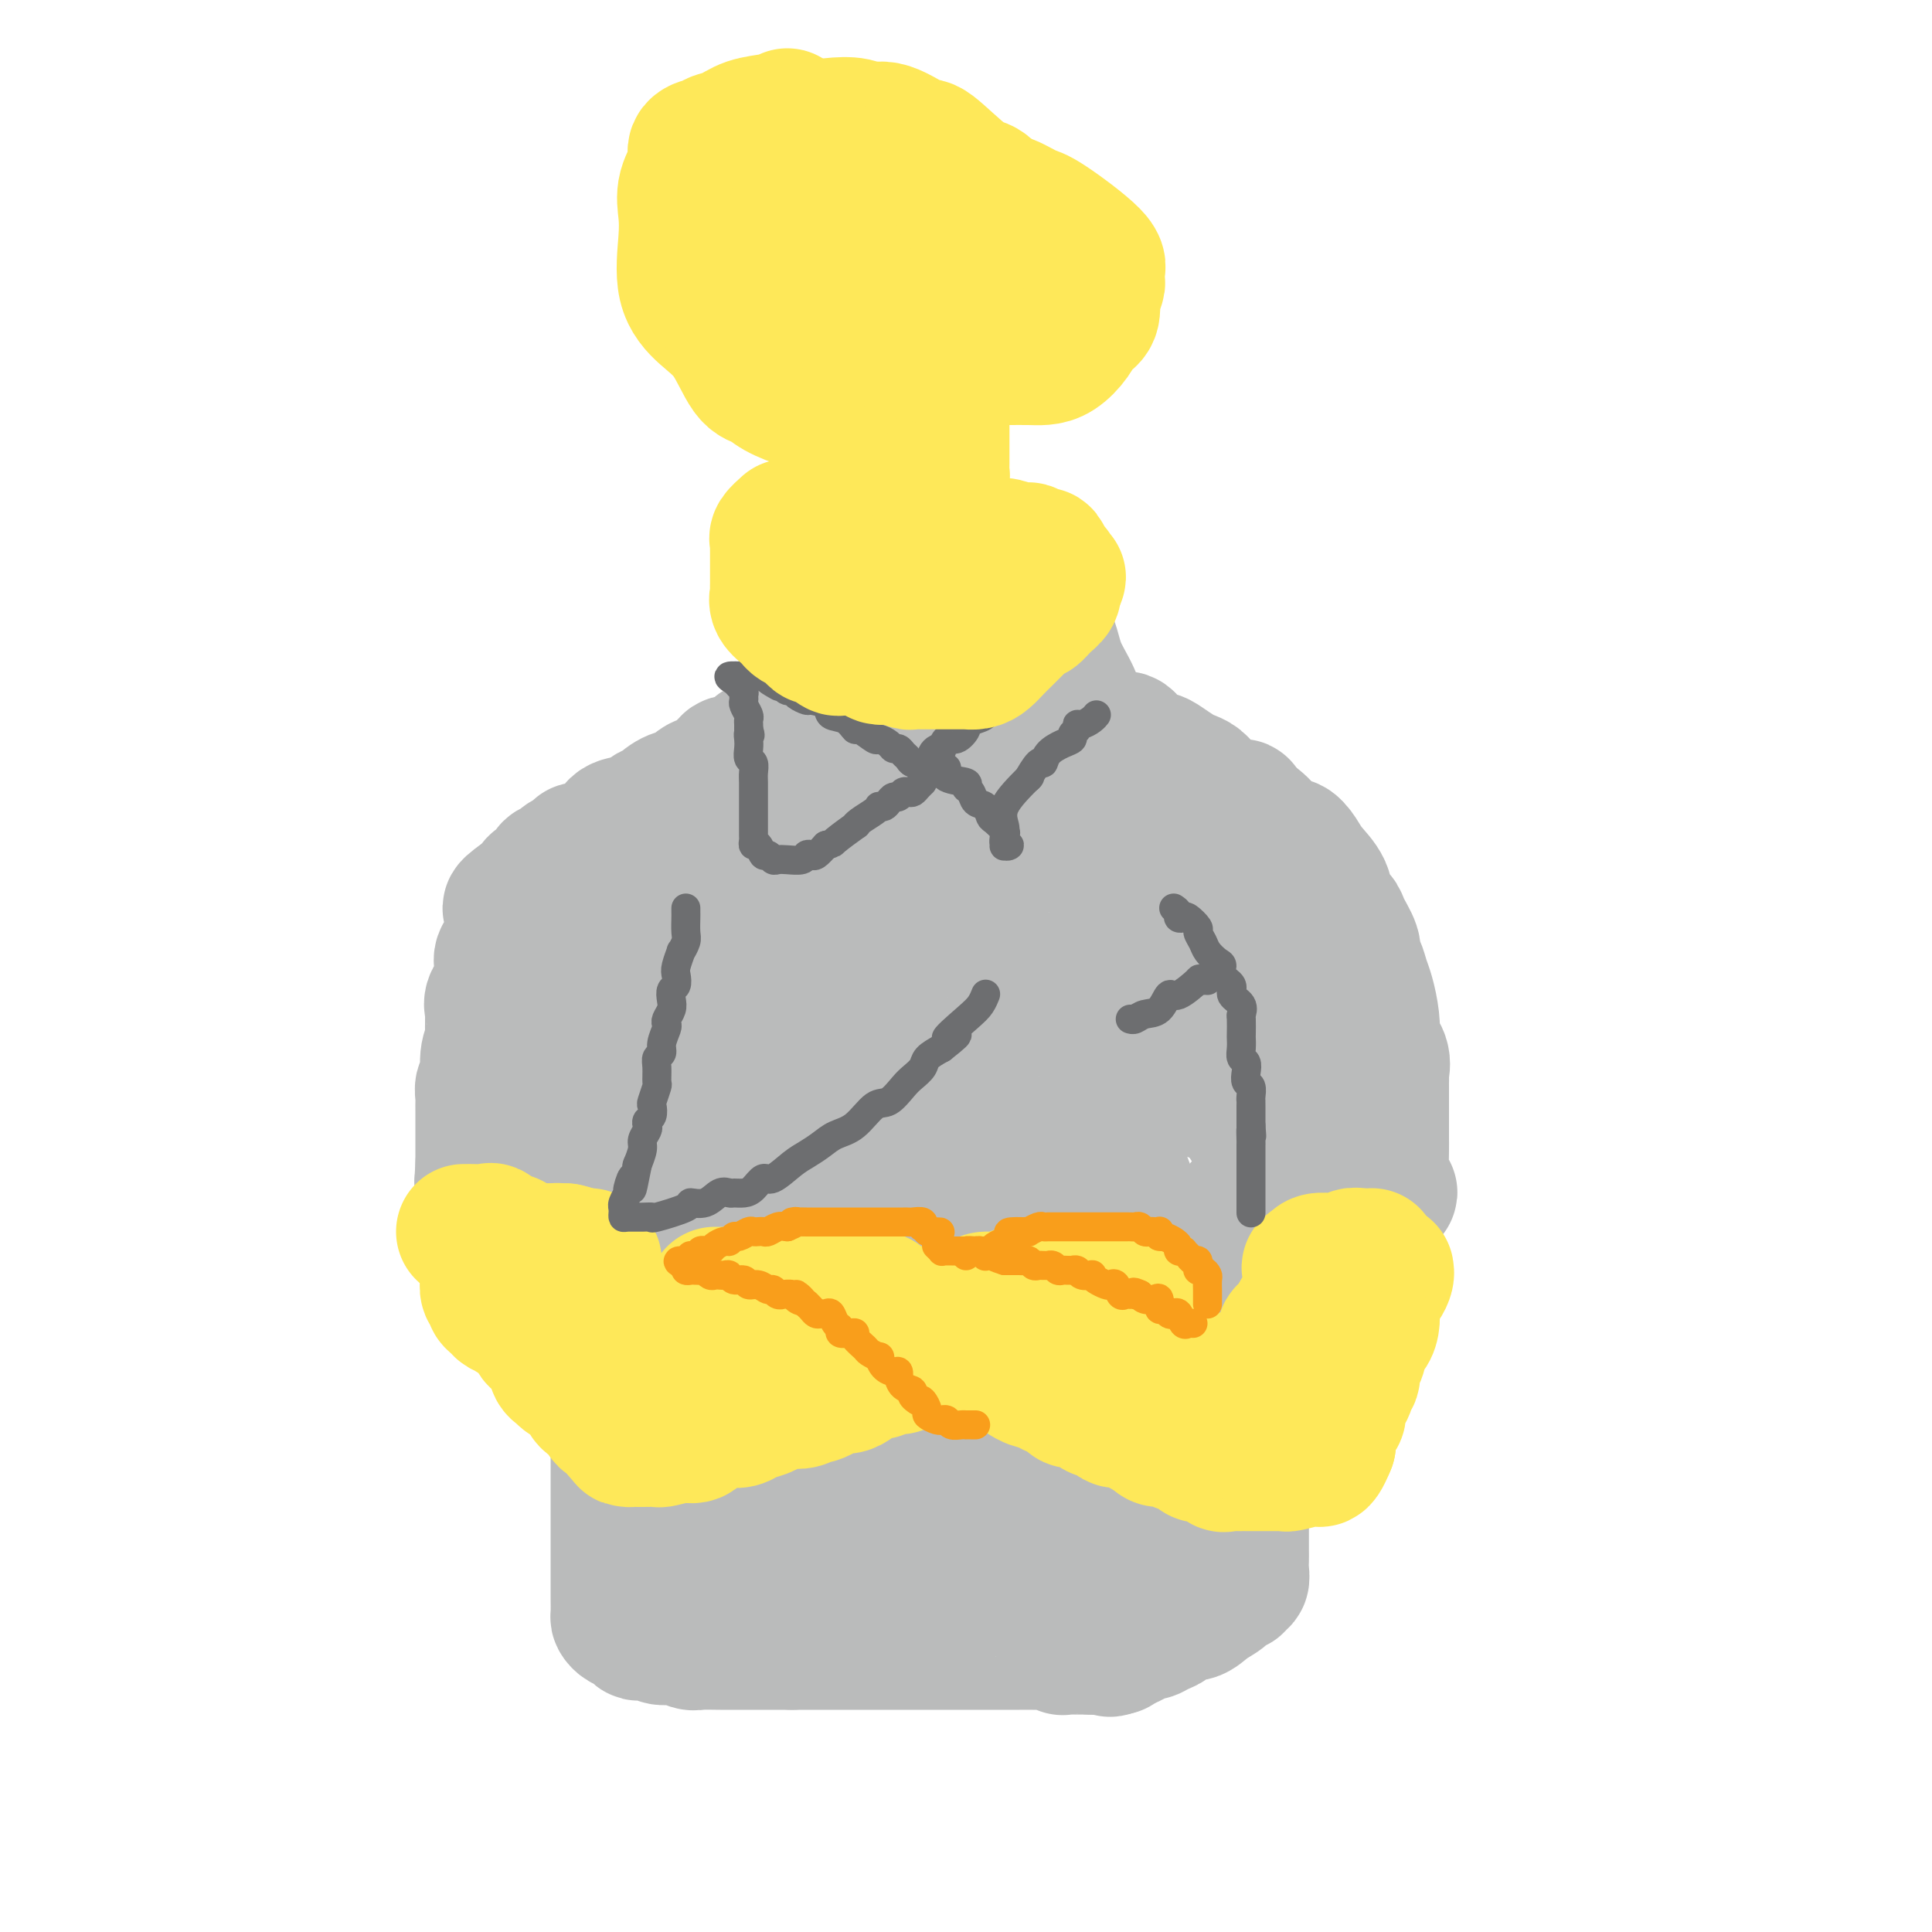 <svg viewBox='0 0 400 400' version='1.1' xmlns='http://www.w3.org/2000/svg' xmlns:xlink='http://www.w3.org/1999/xlink'><g fill='none' stroke='#BABBBB' stroke-width='28' stroke-linecap='round' stroke-linejoin='round'><path d='M173,148c-0.648,-0.112 -1.296,-0.223 -2,0c-0.704,0.223 -1.463,0.782 -2,1c-0.537,0.218 -0.850,0.096 -1,0c-0.150,-0.096 -0.135,-0.167 0,0c0.135,0.167 0.392,0.570 0,1c-0.392,0.430 -1.431,0.886 -2,1c-0.569,0.114 -0.667,-0.114 -1,0c-0.333,0.114 -0.901,0.569 -1,1c-0.099,0.431 0.272,0.838 0,1c-0.272,0.162 -1.185,0.080 -2,0c-0.815,-0.080 -1.531,-0.159 -2,0c-0.469,0.159 -0.692,0.554 -1,1c-0.308,0.446 -0.702,0.941 -1,1c-0.298,0.059 -0.499,-0.318 -1,0c-0.501,0.318 -1.303,1.333 -2,2c-0.697,0.667 -1.289,0.987 -2,1c-0.711,0.013 -1.541,-0.282 -2,0c-0.459,0.282 -0.546,1.141 -1,2c-0.454,0.859 -1.275,1.717 -2,2c-0.725,0.283 -1.355,-0.009 -2,0c-0.645,0.009 -1.306,0.318 -2,1c-0.694,0.682 -1.421,1.736 -2,2c-0.579,0.264 -1.009,-0.264 -2,0c-0.991,0.264 -2.544,1.318 -3,2c-0.456,0.682 0.185,0.991 0,1c-0.185,0.009 -1.196,-0.283 -2,0c-0.804,0.283 -1.402,1.142 -2,2'/><path d='M133,170c-6.755,3.653 -3.641,1.787 -3,1c0.641,-0.787 -1.191,-0.494 -2,0c-0.809,0.494 -0.597,1.190 -1,2c-0.403,0.810 -1.422,1.734 -2,2c-0.578,0.266 -0.714,-0.126 -1,0c-0.286,0.126 -0.720,0.768 -1,1c-0.280,0.232 -0.404,0.052 -1,0c-0.596,-0.052 -1.664,0.022 -2,0c-0.336,-0.022 0.060,-0.142 0,0c-0.060,0.142 -0.576,0.546 -1,1c-0.424,0.454 -0.758,0.957 -1,1c-0.242,0.043 -0.394,-0.374 -1,0c-0.606,0.374 -1.668,1.540 -2,2c-0.332,0.460 0.065,0.213 0,0c-0.065,-0.213 -0.591,-0.394 -1,0c-0.409,0.394 -0.700,1.362 -1,2c-0.300,0.638 -0.608,0.944 -1,1c-0.392,0.056 -0.868,-0.140 -1,0c-0.132,0.140 0.080,0.615 0,1c-0.080,0.385 -0.451,0.682 -1,1c-0.549,0.318 -1.274,0.659 -2,1'/><path d='M108,186c-4.095,2.865 -1.833,2.029 -1,2c0.833,-0.029 0.237,0.751 0,1c-0.237,0.249 -0.117,-0.031 0,0c0.117,0.031 0.229,0.375 0,1c-0.229,0.625 -0.801,1.533 -1,2c-0.199,0.467 -0.025,0.495 0,1c0.025,0.505 -0.099,1.486 0,2c0.099,0.514 0.421,0.559 0,1c-0.421,0.441 -1.584,1.276 -2,2c-0.416,0.724 -0.083,1.335 0,2c0.083,0.665 -0.083,1.384 0,2c0.083,0.616 0.415,1.128 0,2c-0.415,0.872 -1.575,2.104 -2,3c-0.425,0.896 -0.113,1.458 0,2c0.113,0.542 0.026,1.066 0,2c-0.026,0.934 0.008,2.279 0,3c-0.008,0.721 -0.058,0.818 0,1c0.058,0.182 0.226,0.448 0,1c-0.226,0.552 -0.845,1.390 -1,3c-0.155,1.610 0.155,3.991 0,5c-0.155,1.009 -0.773,0.645 -1,1c-0.227,0.355 -0.061,1.429 0,2c0.061,0.571 0.016,0.638 0,1c-0.016,0.362 -0.004,1.018 0,2c0.004,0.982 0.001,2.289 0,3c-0.001,0.711 -0.000,0.824 0,1c0.000,0.176 0.000,0.415 0,1c-0.000,0.585 -0.000,1.518 0,2c0.000,0.482 0.000,0.514 0,1c-0.000,0.486 -0.000,1.424 0,2c0.000,0.576 0.000,0.788 0,1'/><path d='M100,241c-0.319,5.664 -0.116,2.824 0,2c0.116,-0.824 0.147,0.368 0,1c-0.147,0.632 -0.471,0.705 0,1c0.471,0.295 1.736,0.811 2,1c0.264,0.189 -0.474,0.051 0,0c0.474,-0.051 2.159,-0.014 3,0c0.841,0.014 0.837,0.003 1,0c0.163,-0.003 0.494,-0.000 1,0c0.506,0.000 1.186,-0.002 2,0c0.814,0.002 1.761,0.008 2,0c0.239,-0.008 -0.232,-0.030 0,0c0.232,0.030 1.165,0.113 2,0c0.835,-0.113 1.572,-0.423 2,0c0.428,0.423 0.547,1.578 1,2c0.453,0.422 1.238,0.110 2,0c0.762,-0.110 1.500,-0.019 2,0c0.500,0.019 0.763,-0.033 1,0c0.237,0.033 0.447,0.153 1,0c0.553,-0.153 1.447,-0.577 2,-1c0.553,-0.423 0.764,-0.845 1,-1c0.236,-0.155 0.496,-0.044 1,0c0.504,0.044 1.252,0.022 2,0'/><path d='M128,246c4.022,-0.222 1.078,-0.776 0,0c-1.078,0.776 -0.289,2.882 0,5c0.289,2.118 0.077,4.249 0,6c-0.077,1.751 -0.021,3.121 0,5c0.021,1.879 0.006,4.265 0,6c-0.006,1.735 -0.001,2.818 0,4c0.001,1.182 0.000,2.461 0,3c-0.000,0.539 -0.000,0.337 0,1c0.000,0.663 0.000,2.192 0,3c-0.000,0.808 -0.000,0.897 0,1c0.000,0.103 0.000,0.220 0,1c-0.000,0.780 -0.000,2.223 0,3c0.000,0.777 0.000,0.889 0,1'/><path d='M128,285c-0.000,6.975 -0.000,4.913 0,4c0.000,-0.913 0.000,-0.678 0,2c-0.000,2.678 -0.000,7.797 0,10c0.000,2.203 0.000,1.490 0,2c-0.000,0.510 -0.000,2.244 0,4c0.000,1.756 0.000,3.536 0,5c-0.000,1.464 -0.000,2.614 0,4c0.000,1.386 0.000,3.009 0,4c-0.000,0.991 -0.001,1.351 0,3c0.001,1.649 0.002,4.589 0,6c-0.002,1.411 -0.008,1.295 0,2c0.008,0.705 0.030,2.231 0,3c-0.030,0.769 -0.111,0.781 0,1c0.111,0.219 0.414,0.646 1,1c0.586,0.354 1.455,0.635 2,1c0.545,0.365 0.768,0.815 1,1c0.232,0.185 0.475,0.106 1,0c0.525,-0.106 1.332,-0.239 2,0c0.668,0.239 1.197,0.849 2,1c0.803,0.151 1.881,-0.156 3,0c1.119,0.156 2.280,0.774 3,1c0.720,0.226 1.000,0.061 2,0c1.000,-0.061 2.719,-0.016 4,0c1.281,0.016 2.125,0.004 3,0c0.875,-0.004 1.781,-0.001 3,0c1.219,0.001 2.751,0.000 4,0c1.249,-0.000 2.214,-0.000 3,0c0.786,0.000 1.393,0.000 2,0'/><path d='M164,340c3.923,0.000 3.231,0.000 3,0c-0.231,-0.000 -0.002,-0.000 1,0c1.002,0.000 2.778,0.000 4,0c1.222,-0.000 1.889,-0.000 3,0c1.111,0.000 2.665,0.000 4,0c1.335,-0.000 2.449,-0.000 3,0c0.551,0.000 0.537,0.000 1,0c0.463,-0.000 1.404,-0.000 2,0c0.596,0.000 0.848,0.000 1,0c0.152,-0.000 0.203,-0.000 1,0c0.797,0.000 2.339,0.000 3,0c0.661,-0.000 0.440,-0.000 1,0c0.560,0.000 1.901,0.000 3,0c1.099,-0.000 1.956,-0.000 3,0c1.044,0.000 2.275,0.000 3,0c0.725,-0.000 0.945,-0.000 1,0c0.055,0.000 -0.057,0.000 1,0c1.057,-0.000 3.281,-0.001 5,0c1.719,0.001 2.934,0.004 4,0c1.066,-0.004 1.983,-0.015 3,0c1.017,0.015 2.133,0.057 3,0c0.867,-0.057 1.484,-0.211 2,0c0.516,0.211 0.932,0.789 1,1c0.068,0.211 -0.213,0.057 1,0c1.213,-0.057 3.918,-0.016 5,0c1.082,0.016 0.541,0.008 0,0'/><path d='M226,341c9.776,0.157 3.215,0.049 1,0c-2.215,-0.049 -0.085,-0.039 1,0c1.085,0.039 1.123,0.106 1,0c-0.123,-0.106 -0.408,-0.387 0,-1c0.408,-0.613 1.508,-1.558 2,-2c0.492,-0.442 0.374,-0.379 1,-2c0.626,-1.621 1.994,-4.924 3,-7c1.006,-2.076 1.648,-2.924 2,-4c0.352,-1.076 0.414,-2.380 1,-4c0.586,-1.620 1.697,-3.556 2,-5c0.303,-1.444 -0.203,-2.396 0,-3c0.203,-0.604 1.115,-0.861 2,-2c0.885,-1.139 1.743,-3.161 2,-4c0.257,-0.839 -0.086,-0.494 0,-1c0.086,-0.506 0.600,-1.863 1,-3c0.400,-1.137 0.685,-2.055 1,-3c0.315,-0.945 0.661,-1.918 1,-3c0.339,-1.082 0.672,-2.275 1,-3c0.328,-0.725 0.651,-0.983 1,-2c0.349,-1.017 0.723,-2.794 1,-4c0.277,-1.206 0.458,-1.843 1,-3c0.542,-1.157 1.444,-2.836 2,-4c0.556,-1.164 0.765,-1.813 1,-3c0.235,-1.187 0.496,-2.910 1,-4c0.504,-1.090 1.252,-1.545 2,-2'/><path d='M257,272c3.094,-8.780 0.829,-4.231 0,-3c-0.829,1.231 -0.222,-0.856 0,-2c0.222,-1.144 0.060,-1.345 0,-2c-0.060,-0.655 -0.016,-1.763 0,-3c0.016,-1.237 0.004,-2.603 0,-3c-0.004,-0.397 -0.001,0.175 0,0c0.001,-0.175 0.000,-1.097 0,-2c-0.000,-0.903 -0.000,-1.789 0,-2c0.000,-0.211 -0.000,0.251 0,0c0.000,-0.251 0.001,-1.215 0,-2c-0.001,-0.785 -0.004,-1.390 0,-2c0.004,-0.610 0.015,-1.226 0,-1c-0.015,0.226 -0.057,1.293 0,2c0.057,0.707 0.211,1.056 0,2c-0.211,0.944 -0.788,2.485 -1,5c-0.212,2.515 -0.061,6.004 0,9c0.061,2.996 0.030,5.498 0,8'/><path d='M256,276c-0.155,5.157 -0.043,5.548 0,7c0.043,1.452 0.015,3.963 0,6c-0.015,2.037 -0.018,3.598 0,5c0.018,1.402 0.057,2.644 0,4c-0.057,1.356 -0.212,2.824 0,4c0.212,1.176 0.789,2.059 1,3c0.211,0.941 0.057,1.939 0,3c-0.057,1.061 -0.015,2.184 0,3c0.015,0.816 0.004,1.325 0,2c-0.004,0.675 -0.001,1.518 0,2c0.001,0.482 -0.000,0.604 0,1c0.000,0.396 0.001,1.067 0,2c-0.001,0.933 -0.004,2.130 0,3c0.004,0.870 0.016,1.414 0,2c-0.016,0.586 -0.058,1.214 0,2c0.058,0.786 0.218,1.730 0,2c-0.218,0.270 -0.812,-0.136 -1,0c-0.188,0.136 0.032,0.812 0,1c-0.032,0.188 -0.315,-0.113 -1,0c-0.685,0.113 -1.773,0.641 -2,1c-0.227,0.359 0.406,0.548 0,1c-0.406,0.452 -1.852,1.168 -3,2c-1.148,0.832 -1.998,1.782 -3,2c-1.002,0.218 -2.156,-0.296 -3,0c-0.844,0.296 -1.377,1.403 -2,2c-0.623,0.597 -1.336,0.685 -2,1c-0.664,0.315 -1.280,0.858 -2,1c-0.720,0.142 -1.543,-0.117 -2,0c-0.457,0.117 -0.546,0.608 -1,1c-0.454,0.392 -1.273,0.683 -2,1c-0.727,0.317 -1.364,0.658 -2,1'/><path d='M231,341c-3.358,1.534 0.747,-1.131 3,-3c2.253,-1.869 2.655,-2.941 3,-4c0.345,-1.059 0.633,-2.105 2,-4c1.367,-1.895 3.814,-4.640 5,-7c1.186,-2.360 1.111,-4.334 2,-7c0.889,-2.666 2.742,-6.023 4,-9c1.258,-2.977 1.920,-5.575 3,-8c1.080,-2.425 2.578,-4.676 3,-6c0.422,-1.324 -0.233,-1.721 0,-3c0.233,-1.279 1.355,-3.439 2,-5c0.645,-1.561 0.814,-2.523 1,-4c0.186,-1.477 0.390,-3.470 1,-5c0.610,-1.530 1.627,-2.598 2,-3c0.373,-0.402 0.104,-0.137 0,-1c-0.104,-0.863 -0.043,-2.855 0,-4c0.043,-1.145 0.067,-1.445 0,-2c-0.067,-0.555 -0.224,-1.365 0,-2c0.224,-0.635 0.830,-1.094 1,-2c0.170,-0.906 -0.094,-2.259 0,-3c0.094,-0.741 0.547,-0.871 1,-1'/><path d='M264,258c1.413,-5.581 0.947,-2.035 1,-1c0.053,1.035 0.625,-0.441 1,-1c0.375,-0.559 0.553,-0.201 1,0c0.447,0.201 1.161,0.246 2,0c0.839,-0.246 1.801,-0.783 2,-1c0.199,-0.217 -0.364,-0.113 0,0c0.364,0.113 1.656,0.237 2,0c0.344,-0.237 -0.260,-0.834 0,-1c0.260,-0.166 1.383,0.100 2,0c0.617,-0.100 0.729,-0.567 1,-1c0.271,-0.433 0.703,-0.833 1,-1c0.297,-0.167 0.461,-0.101 1,0c0.539,0.101 1.454,0.237 2,0c0.546,-0.237 0.723,-0.847 1,-1c0.277,-0.153 0.652,0.152 1,0c0.348,-0.152 0.668,-0.762 1,-1c0.332,-0.238 0.677,-0.105 1,0c0.323,0.105 0.626,0.182 1,0c0.374,-0.182 0.821,-0.623 1,-1c0.179,-0.377 0.089,-0.688 0,-1'/><path d='M286,248c3.403,-1.742 0.912,-1.095 0,-1c-0.912,0.095 -0.244,-0.360 0,-1c0.244,-0.640 0.065,-1.463 0,-3c-0.065,-1.537 -0.018,-3.787 0,-5c0.018,-1.213 0.005,-1.390 0,-2c-0.005,-0.610 -0.001,-1.655 0,-3c0.001,-1.345 0.000,-2.991 0,-4c-0.000,-1.009 -0.001,-1.382 0,-2c0.001,-0.618 0.002,-1.480 0,-2c-0.002,-0.520 -0.008,-0.697 0,-1c0.008,-0.303 0.030,-0.734 0,-1c-0.030,-0.266 -0.112,-0.369 0,-1c0.112,-0.631 0.419,-1.789 0,-3c-0.419,-1.211 -1.565,-2.473 -2,-3c-0.435,-0.527 -0.158,-0.319 0,-1c0.158,-0.681 0.196,-2.252 0,-4c-0.196,-1.748 -0.625,-3.674 -1,-5c-0.375,-1.326 -0.696,-2.053 -1,-3c-0.304,-0.947 -0.591,-2.113 -1,-3c-0.409,-0.887 -0.940,-1.496 -1,-2c-0.060,-0.504 0.351,-0.903 0,-2c-0.351,-1.097 -1.463,-2.891 -2,-4c-0.537,-1.109 -0.500,-1.532 -1,-2c-0.500,-0.468 -1.538,-0.981 -2,-2c-0.462,-1.019 -0.349,-2.542 -1,-4c-0.651,-1.458 -2.068,-2.849 -3,-4c-0.932,-1.151 -1.380,-2.063 -2,-3c-0.620,-0.937 -1.414,-1.901 -2,-2c-0.586,-0.099 -0.966,0.666 -2,0c-1.034,-0.666 -2.724,-2.762 -4,-4c-1.276,-1.238 -2.138,-1.619 -3,-2'/><path d='M258,169c-1.828,-1.700 -0.898,-1.951 -1,-2c-0.102,-0.049 -1.235,0.103 -2,0c-0.765,-0.103 -1.163,-0.460 -2,-1c-0.837,-0.540 -2.115,-1.262 -3,-2c-0.885,-0.738 -1.377,-1.493 -2,-2c-0.623,-0.507 -1.378,-0.765 -2,-1c-0.622,-0.235 -1.112,-0.448 -2,-1c-0.888,-0.552 -2.174,-1.444 -3,-2c-0.826,-0.556 -1.191,-0.776 -2,-1c-0.809,-0.224 -2.063,-0.453 -3,-1c-0.937,-0.547 -1.556,-1.414 -2,-2c-0.444,-0.586 -0.712,-0.893 -1,-1c-0.288,-0.107 -0.597,-0.015 -1,0c-0.403,0.015 -0.901,-0.049 -1,0c-0.099,0.049 0.200,0.210 0,0c-0.200,-0.210 -0.900,-0.793 -2,-1c-1.100,-0.207 -2.600,-0.040 -3,0c-0.400,0.040 0.299,-0.047 0,0c-0.299,0.047 -1.596,0.229 -2,0c-0.404,-0.229 0.083,-0.869 0,-1c-0.083,-0.131 -0.738,0.248 -1,0c-0.262,-0.248 -0.131,-1.124 0,-2'/><path d='M223,149c-5.684,-3.152 -2.395,-1.033 -1,-1c1.395,0.033 0.895,-2.019 0,-4c-0.895,-1.981 -2.185,-3.890 -3,-6c-0.815,-2.110 -1.154,-4.422 -2,-6c-0.846,-1.578 -2.200,-2.423 -3,-3c-0.800,-0.577 -1.045,-0.886 -1,-1c0.045,-0.114 0.382,-0.033 0,0c-0.382,0.033 -1.483,0.017 -2,0c-0.517,-0.017 -0.451,-0.035 -1,0c-0.549,0.035 -1.712,0.124 -2,0c-0.288,-0.124 0.298,-0.460 0,0c-0.298,0.460 -1.479,1.715 -2,2c-0.521,0.285 -0.383,-0.400 -1,0c-0.617,0.400 -1.991,1.886 -3,3c-1.009,1.114 -1.655,1.855 -3,3c-1.345,1.145 -3.390,2.695 -5,4c-1.610,1.305 -2.785,2.365 -4,3c-1.215,0.635 -2.472,0.843 -4,2c-1.528,1.157 -3.328,3.262 -4,4c-0.672,0.738 -0.215,0.111 -1,0c-0.785,-0.111 -2.813,0.296 -4,1c-1.187,0.704 -1.535,1.704 -2,2c-0.465,0.296 -1.048,-0.113 -2,0c-0.952,0.113 -2.272,0.746 -3,1c-0.728,0.254 -0.864,0.127 -1,0'/><path d='M169,153c-1.991,0.610 -0.469,0.136 1,0c1.469,-0.136 2.886,0.066 4,0c1.114,-0.066 1.926,-0.399 3,-1c1.074,-0.601 2.408,-1.471 6,-3c3.592,-1.529 9.440,-3.716 12,-5c2.560,-1.284 1.832,-1.663 2,-2c0.168,-0.337 1.230,-0.632 2,-1c0.770,-0.368 1.246,-0.810 2,-1c0.754,-0.190 1.786,-0.128 2,0c0.214,0.128 -0.391,0.321 -1,0c-0.609,-0.321 -1.221,-1.158 -2,-2c-0.779,-0.842 -1.723,-1.690 -3,-2c-1.277,-0.310 -2.887,-0.083 -4,0c-1.113,0.083 -1.728,0.022 -3,0c-1.272,-0.022 -3.199,-0.006 -4,0c-0.801,0.006 -0.474,0.002 -1,0c-0.526,-0.002 -1.903,-0.000 -3,0c-1.097,0.000 -1.914,0.000 -3,0c-1.086,-0.000 -2.442,-0.001 -3,0c-0.558,0.001 -0.318,0.003 -1,0c-0.682,-0.003 -2.286,-0.011 -3,0c-0.714,0.011 -0.538,0.041 -1,0c-0.462,-0.041 -1.560,-0.155 -2,0c-0.440,0.155 -0.220,0.577 0,1'/><path d='M169,137c-4.269,0.330 -0.941,0.656 0,1c0.941,0.344 -0.506,0.707 0,1c0.506,0.293 2.965,0.516 4,1c1.035,0.484 0.645,1.229 1,2c0.355,0.771 1.454,1.567 2,2c0.546,0.433 0.541,0.503 1,1c0.459,0.497 1.384,1.422 2,2c0.616,0.578 0.924,0.811 1,1c0.076,0.189 -0.080,0.335 0,1c0.080,0.665 0.395,1.850 0,3c-0.395,1.150 -1.501,2.265 -3,4c-1.499,1.735 -3.391,4.090 -5,6c-1.609,1.910 -2.936,3.375 -5,5c-2.064,1.625 -4.864,3.409 -7,5c-2.136,1.591 -3.609,2.989 -5,4c-1.391,1.011 -2.699,1.636 -4,3c-1.301,1.364 -2.596,3.466 -4,4c-1.404,0.534 -2.916,-0.499 -5,1c-2.084,1.499 -4.740,5.531 -6,7c-1.260,1.469 -1.125,0.375 -2,1c-0.875,0.625 -2.759,2.970 -4,4c-1.241,1.030 -1.839,0.744 -2,1c-0.161,0.256 0.115,1.052 0,2c-0.115,0.948 -0.619,2.048 -1,3c-0.381,0.952 -0.638,1.755 -1,3c-0.362,1.245 -0.829,2.931 -1,4c-0.171,1.069 -0.046,1.521 0,2c0.046,0.479 0.012,0.984 0,2c-0.012,1.016 -0.003,2.543 0,4c0.003,1.457 0.001,2.845 0,4c-0.001,1.155 -0.000,2.078 0,3'/><path d='M125,224c-0.005,3.174 -0.016,3.611 0,4c0.016,0.389 0.060,0.732 0,1c-0.060,0.268 -0.224,0.463 0,1c0.224,0.537 0.834,1.416 1,2c0.166,0.584 -0.113,0.875 0,1c0.113,0.125 0.620,0.086 1,0c0.380,-0.086 0.635,-0.219 1,0c0.365,0.219 0.841,0.791 2,1c1.159,0.209 3.001,0.056 5,0c1.999,-0.056 4.155,-0.014 6,-1c1.845,-0.986 3.378,-2.999 5,-4c1.622,-1.001 3.334,-0.989 5,-2c1.666,-1.011 3.287,-3.047 5,-7c1.713,-3.953 3.517,-9.825 5,-13c1.483,-3.175 2.644,-3.652 5,-6c2.356,-2.348 5.906,-6.567 7,-9c1.094,-2.433 -0.267,-3.079 0,-4c0.267,-0.921 2.164,-2.118 4,-4c1.836,-1.882 3.613,-4.449 5,-6c1.387,-1.551 2.385,-2.086 3,-3c0.615,-0.914 0.846,-2.205 2,-3c1.154,-0.795 3.232,-1.092 4,-1c0.768,0.092 0.227,0.574 1,0c0.773,-0.574 2.859,-2.205 4,-3c1.141,-0.795 1.338,-0.753 2,-1c0.662,-0.247 1.791,-0.784 2,-1c0.209,-0.216 -0.502,-0.110 0,0c0.502,0.110 2.217,0.225 3,0c0.783,-0.225 0.634,-0.791 1,-1c0.366,-0.209 1.247,-0.060 2,0c0.753,0.060 1.376,0.030 2,0'/><path d='M208,165c3.305,-1.071 1.067,-0.249 1,0c-0.067,0.249 2.037,-0.075 3,0c0.963,0.075 0.785,0.547 1,1c0.215,0.453 0.823,0.885 1,1c0.177,0.115 -0.076,-0.088 0,0c0.076,0.088 0.480,0.466 0,2c-0.480,1.534 -1.845,4.223 -3,6c-1.155,1.777 -2.099,2.641 -4,4c-1.901,1.359 -4.759,3.213 -7,5c-2.241,1.787 -3.866,3.507 -6,5c-2.134,1.493 -4.778,2.759 -7,4c-2.222,1.241 -4.022,2.457 -6,4c-1.978,1.543 -4.134,3.414 -6,5c-1.866,1.586 -3.442,2.886 -5,4c-1.558,1.114 -3.097,2.042 -4,3c-0.903,0.958 -1.170,1.945 -2,3c-0.830,1.055 -2.222,2.178 -3,3c-0.778,0.822 -0.940,1.342 -1,2c-0.060,0.658 -0.016,1.453 0,2c0.016,0.547 0.005,0.844 0,1c-0.005,0.156 -0.004,0.171 0,1c0.004,0.829 0.011,2.474 0,3c-0.011,0.526 -0.042,-0.066 0,0c0.042,0.066 0.155,0.788 0,1c-0.155,0.212 -0.578,-0.088 -1,0c-0.422,0.088 -0.845,0.562 -1,1c-0.155,0.438 -0.044,0.839 -1,1c-0.956,0.161 -2.978,0.080 -5,0'/><path d='M152,227c-1.308,0.496 -0.579,0.235 -1,0c-0.421,-0.235 -1.994,-0.444 -3,-1c-1.006,-0.556 -1.447,-1.458 -2,-2c-0.553,-0.542 -1.220,-0.722 -2,-1c-0.780,-0.278 -1.674,-0.653 -2,-1c-0.326,-0.347 -0.083,-0.665 0,-1c0.083,-0.335 0.007,-0.687 0,-2c-0.007,-1.313 0.055,-3.588 0,-5c-0.055,-1.412 -0.227,-1.960 0,-3c0.227,-1.040 0.851,-2.572 2,-4c1.149,-1.428 2.821,-2.752 4,-4c1.179,-1.248 1.865,-2.419 4,-4c2.135,-1.581 5.718,-3.571 8,-5c2.282,-1.429 3.263,-2.295 5,-3c1.737,-0.705 4.229,-1.248 6,-2c1.771,-0.752 2.819,-1.714 5,-3c2.181,-1.286 5.493,-2.895 8,-4c2.507,-1.105 4.207,-1.705 6,-2c1.793,-0.295 3.680,-0.286 5,-1c1.320,-0.714 2.075,-2.152 3,-3c0.925,-0.848 2.020,-1.107 3,-1c0.980,0.107 1.845,0.579 3,0c1.155,-0.579 2.600,-2.208 4,-3c1.400,-0.792 2.756,-0.748 4,-1c1.244,-0.252 2.375,-0.799 3,-1c0.625,-0.201 0.745,-0.054 1,0c0.255,0.054 0.644,0.015 1,0c0.356,-0.015 0.678,-0.008 1,0'/><path d='M218,170c5.057,-1.582 0.700,0.464 0,1c-0.700,0.536 2.258,-0.438 4,0c1.742,0.438 2.266,2.290 3,4c0.734,1.710 1.676,3.280 3,5c1.324,1.720 3.031,3.592 4,5c0.969,1.408 1.202,2.352 3,5c1.798,2.648 5.162,7.001 7,9c1.838,1.999 2.152,1.644 3,3c0.848,1.356 2.232,4.423 3,6c0.768,1.577 0.919,1.665 2,3c1.081,1.335 3.090,3.918 4,6c0.910,2.082 0.721,3.665 1,5c0.279,1.335 1.027,2.423 2,4c0.973,1.577 2.172,3.642 3,5c0.828,1.358 1.285,2.008 2,3c0.715,0.992 1.688,2.327 2,3c0.312,0.673 -0.036,0.683 0,1c0.036,0.317 0.455,0.940 0,1c-0.455,0.060 -1.784,-0.443 -2,-1c-0.216,-0.557 0.680,-1.169 0,-2c-0.680,-0.831 -2.935,-1.883 -4,-4c-1.065,-2.117 -0.941,-5.301 -1,-8c-0.059,-2.699 -0.303,-4.914 -1,-8c-0.697,-3.086 -1.849,-7.043 -3,-11'/><path d='M253,205c-0.893,-5.190 -0.624,-4.665 -1,-5c-0.376,-0.335 -1.396,-1.529 -2,-3c-0.604,-1.471 -0.792,-3.220 -1,-4c-0.208,-0.780 -0.436,-0.591 -1,-1c-0.564,-0.409 -1.464,-1.416 -2,-2c-0.536,-0.584 -0.708,-0.745 -1,-1c-0.292,-0.255 -0.704,-0.604 -1,-1c-0.296,-0.396 -0.475,-0.837 -1,-1c-0.525,-0.163 -1.397,-0.046 -2,0c-0.603,0.046 -0.937,0.022 -1,0c-0.063,-0.022 0.144,-0.043 0,0c-0.144,0.043 -0.640,0.150 -1,0c-0.360,-0.150 -0.585,-0.556 -1,0c-0.415,0.556 -1.022,2.074 0,3c1.022,0.926 3.672,1.260 5,2c1.328,0.740 1.333,1.886 3,4c1.667,2.114 4.995,5.198 7,8c2.005,2.802 2.688,5.324 4,7c1.312,1.676 3.254,2.505 5,5c1.746,2.495 3.297,6.655 4,9c0.703,2.345 0.560,2.876 1,4c0.440,1.124 1.465,2.841 2,4c0.535,1.159 0.582,1.760 0,2c-0.582,0.240 -1.791,0.120 -3,0'/><path d='M266,235c-1.616,-0.154 -4.156,-1.538 -6,-3c-1.844,-1.462 -2.994,-3.003 -5,-4c-2.006,-0.997 -4.870,-1.452 -7,-3c-2.130,-1.548 -3.527,-4.191 -5,-6c-1.473,-1.809 -3.023,-2.786 -4,-4c-0.977,-1.214 -1.380,-2.665 -2,-4c-0.620,-1.335 -1.458,-2.554 -2,-3c-0.542,-0.446 -0.789,-0.120 -1,0c-0.211,0.120 -0.385,0.032 -1,0c-0.615,-0.032 -1.669,-0.009 -2,0c-0.331,0.009 0.062,0.003 0,0c-0.062,-0.003 -0.579,-0.004 -1,0c-0.421,0.004 -0.746,0.012 -1,0c-0.254,-0.012 -0.436,-0.043 -1,0c-0.564,0.043 -1.509,0.162 -2,0c-0.491,-0.162 -0.526,-0.604 -1,-1c-0.474,-0.396 -1.387,-0.747 -2,-1c-0.613,-0.253 -0.927,-0.408 -2,-1c-1.073,-0.592 -2.904,-1.621 -4,-2c-1.096,-0.379 -1.456,-0.108 -2,0c-0.544,0.108 -1.272,0.054 -2,0'/><path d='M213,203c-4.052,-0.761 -3.181,-0.163 -3,0c0.181,0.163 -0.326,-0.108 -1,0c-0.674,0.108 -1.514,0.594 -2,1c-0.486,0.406 -0.617,0.731 -1,1c-0.383,0.269 -1.018,0.481 -2,1c-0.982,0.519 -2.311,1.345 -4,3c-1.689,1.655 -3.739,4.139 -6,6c-2.261,1.861 -4.733,3.098 -8,5c-3.267,1.902 -7.329,4.470 -9,6c-1.671,1.530 -0.953,2.021 -3,3c-2.047,0.979 -6.860,2.447 -10,4c-3.140,1.553 -4.607,3.190 -6,4c-1.393,0.810 -2.713,0.793 -4,1c-1.287,0.207 -2.541,0.637 -3,1c-0.459,0.363 -0.123,0.660 0,1c0.123,0.340 0.032,0.722 0,1c-0.032,0.278 -0.007,0.453 0,1c0.007,0.547 -0.006,1.468 0,2c0.006,0.532 0.031,0.677 0,1c-0.031,0.323 -0.118,0.824 0,1c0.118,0.176 0.442,0.027 2,0c1.558,-0.027 4.350,0.067 7,0c2.650,-0.067 5.158,-0.294 8,-1c2.842,-0.706 6.018,-1.891 10,-4c3.982,-2.109 8.768,-5.143 12,-7c3.232,-1.857 4.909,-2.539 6,-3c1.091,-0.461 1.598,-0.703 2,-1c0.402,-0.297 0.701,-0.648 1,-1'/><path d='M199,229c5.036,-2.698 2.127,-1.444 1,-1c-1.127,0.444 -0.471,0.077 0,0c0.471,-0.077 0.755,0.137 1,0c0.245,-0.137 0.449,-0.625 1,-1c0.551,-0.375 1.450,-0.636 2,-1c0.550,-0.364 0.750,-0.829 1,-1c0.250,-0.171 0.548,-0.046 1,0c0.452,0.046 1.057,0.015 2,0c0.943,-0.015 2.223,-0.013 3,0c0.777,0.013 1.051,0.037 2,0c0.949,-0.037 2.575,-0.133 4,0c1.425,0.133 2.650,0.496 4,1c1.350,0.504 2.824,1.148 4,2c1.176,0.852 2.054,1.911 3,4c0.946,2.089 1.960,5.209 3,8c1.040,2.791 2.107,5.253 3,8c0.893,2.747 1.613,5.780 2,9c0.387,3.220 0.443,6.627 1,10c0.557,3.373 1.616,6.714 2,9c0.384,2.286 0.094,3.518 0,5c-0.094,1.482 0.007,3.212 0,4c-0.007,0.788 -0.122,0.632 0,1c0.122,0.368 0.481,1.259 0,2c-0.481,0.741 -1.803,1.334 -3,2c-1.197,0.666 -2.271,1.407 -3,2c-0.729,0.593 -1.115,1.039 -2,2c-0.885,0.961 -2.270,2.437 -3,3c-0.730,0.563 -0.804,0.213 -1,0c-0.196,-0.213 -0.514,-0.288 -1,0c-0.486,0.288 -1.139,0.939 -2,2c-0.861,1.061 -1.931,2.530 -3,4'/><path d='M221,303c-3.197,2.773 -2.190,2.206 -2,2c0.190,-0.206 -0.436,-0.051 -1,0c-0.564,0.051 -1.064,-0.002 -1,0c0.064,0.002 0.693,0.061 0,0c-0.693,-0.061 -2.707,-0.240 -4,0c-1.293,0.240 -1.864,0.900 -2,0c-0.136,-0.900 0.164,-3.360 0,-5c-0.164,-1.640 -0.790,-2.460 0,-7c0.790,-4.540 2.996,-12.800 4,-17c1.004,-4.200 0.805,-4.339 1,-8c0.195,-3.661 0.785,-10.844 1,-14c0.215,-3.156 0.057,-2.285 0,-3c-0.057,-0.715 -0.012,-3.015 0,-5c0.012,-1.985 -0.008,-3.656 0,-5c0.008,-1.344 0.045,-2.360 0,-3c-0.045,-0.640 -0.170,-0.903 0,-1c0.170,-0.097 0.636,-0.026 0,0c-0.636,0.026 -2.373,0.009 -4,0c-1.627,-0.009 -3.144,-0.008 -5,0c-1.856,0.008 -4.049,0.024 -6,0c-1.951,-0.024 -3.658,-0.089 -5,0c-1.342,0.089 -2.318,0.333 -4,1c-1.682,0.667 -4.068,1.756 -6,3c-1.932,1.244 -3.409,2.641 -5,4c-1.591,1.359 -3.295,2.679 -5,4'/><path d='M177,249c-3.511,2.392 -4.287,2.870 -6,4c-1.713,1.130 -4.362,2.910 -6,4c-1.638,1.090 -2.265,1.489 -3,2c-0.735,0.511 -1.578,1.134 -2,2c-0.422,0.866 -0.423,1.976 -1,3c-0.577,1.024 -1.728,1.961 -2,3c-0.272,1.039 0.337,2.179 0,3c-0.337,0.821 -1.618,1.321 -2,2c-0.382,0.679 0.136,1.536 0,3c-0.136,1.464 -0.926,3.536 -1,5c-0.074,1.464 0.569,2.321 0,4c-0.569,1.679 -2.348,4.179 -3,6c-0.652,1.821 -0.175,2.961 0,4c0.175,1.039 0.050,1.976 0,3c-0.050,1.024 -0.025,2.137 0,3c0.025,0.863 0.051,1.478 0,2c-0.051,0.522 -0.179,0.952 0,1c0.179,0.048 0.664,-0.288 1,0c0.336,0.288 0.522,1.198 1,2c0.478,0.802 1.248,1.496 2,2c0.752,0.504 1.487,0.817 2,1c0.513,0.183 0.804,0.237 1,0c0.196,-0.237 0.298,-0.766 1,0c0.702,0.766 2.003,2.827 1,0c-1.003,-2.827 -4.310,-10.541 -6,-17c-1.690,-6.459 -1.763,-11.662 -2,-16c-0.237,-4.338 -0.639,-7.811 -1,-10c-0.361,-2.189 -0.680,-3.095 -1,-4'/><path d='M150,261c-1.691,-8.389 -1.917,-5.861 -2,-6c-0.083,-0.139 -0.022,-2.946 0,-5c0.022,-2.054 0.007,-3.354 0,-4c-0.007,-0.646 -0.005,-0.636 0,-1c0.005,-0.364 0.013,-1.102 0,-1c-0.013,0.102 -0.046,1.044 0,2c0.046,0.956 0.171,1.927 0,4c-0.171,2.073 -0.637,5.247 -1,9c-0.363,3.753 -0.623,8.085 -2,13c-1.377,4.915 -3.872,10.411 -5,15c-1.128,4.589 -0.891,8.269 -1,11c-0.109,2.731 -0.566,4.513 -1,7c-0.434,2.487 -0.846,5.679 -1,8c-0.154,2.321 -0.048,3.770 0,5c0.048,1.230 0.040,2.242 0,3c-0.040,0.758 -0.113,1.261 0,2c0.113,0.739 0.410,1.715 1,2c0.590,0.285 1.471,-0.119 2,0c0.529,0.119 0.706,0.762 1,1c0.294,0.238 0.706,0.071 1,0c0.294,-0.071 0.471,-0.047 1,0c0.529,0.047 1.410,0.118 3,0c1.590,-0.118 3.890,-0.423 5,0c1.110,0.423 1.030,1.575 4,-1c2.970,-2.575 8.992,-8.879 13,-13c4.008,-4.121 6.004,-6.061 8,-8'/><path d='M176,304c3.620,-3.665 2.169,-2.328 3,-5c0.831,-2.672 3.945,-9.353 6,-13c2.055,-3.647 3.052,-4.260 4,-6c0.948,-1.740 1.849,-4.607 3,-7c1.151,-2.393 2.554,-4.313 3,-6c0.446,-1.687 -0.065,-3.142 0,-4c0.065,-0.858 0.705,-1.119 1,-1c0.295,0.119 0.243,0.618 1,0c0.757,-0.618 2.321,-2.353 3,-3c0.679,-0.647 0.471,-0.205 1,0c0.529,0.205 1.794,0.173 3,0c1.206,-0.173 2.351,-0.487 3,0c0.649,0.487 0.801,1.775 1,2c0.199,0.225 0.445,-0.614 1,1c0.555,1.614 1.419,5.679 2,9c0.581,3.321 0.879,5.897 1,9c0.121,3.103 0.066,6.733 0,10c-0.066,3.267 -0.142,6.172 0,10c0.142,3.828 0.501,8.581 0,12c-0.501,3.419 -1.861,5.505 -3,8c-1.139,2.495 -2.057,5.400 -3,7c-0.943,1.600 -1.911,1.894 -2,2c-0.089,0.106 0.703,0.023 0,0c-0.703,-0.023 -2.900,0.015 -4,0c-1.100,-0.015 -1.104,-0.081 -2,0c-0.896,0.081 -2.685,0.309 -4,0c-1.315,-0.309 -2.158,-1.154 -3,-2'/><path d='M191,327c-3.059,-0.842 -4.208,-1.946 -5,-3c-0.792,-1.054 -1.229,-2.057 -2,-3c-0.771,-0.943 -1.877,-1.825 -3,-3c-1.123,-1.175 -2.262,-2.643 -3,-4c-0.738,-1.357 -1.073,-2.602 -2,-4c-0.927,-1.398 -2.444,-2.950 -3,-4c-0.556,-1.050 -0.149,-1.598 0,-3c0.149,-1.402 0.041,-3.656 0,-5c-0.041,-1.344 -0.014,-1.776 0,-3c0.014,-1.224 0.017,-3.239 0,-5c-0.017,-1.761 -0.052,-3.267 0,-4c0.052,-0.733 0.193,-0.694 1,-2c0.807,-1.306 2.282,-3.958 4,-7c1.718,-3.042 3.680,-6.475 5,-8c1.320,-1.525 1.998,-1.141 3,-2c1.002,-0.859 2.326,-2.960 3,-4c0.674,-1.040 0.696,-1.018 1,-1c0.304,0.018 0.889,0.034 1,0c0.111,-0.034 -0.254,-0.118 0,0c0.254,0.118 1.126,0.437 2,1c0.874,0.563 1.751,1.371 2,2c0.249,0.629 -0.128,1.079 0,3c0.128,1.921 0.763,5.314 1,8c0.237,2.686 0.078,4.667 0,7c-0.078,2.333 -0.075,5.019 0,7c0.075,1.981 0.221,3.255 0,5c-0.221,1.745 -0.811,3.959 -1,6c-0.189,2.041 0.021,3.908 -1,6c-1.021,2.092 -3.275,4.409 -4,6c-0.725,1.591 0.079,2.454 0,3c-0.079,0.546 -1.039,0.773 -2,1'/><path d='M188,317c-1.587,3.402 -1.553,0.908 -2,0c-0.447,-0.908 -1.374,-0.229 -2,0c-0.626,0.229 -0.951,0.010 -1,-1c-0.049,-1.010 0.179,-2.810 0,-4c-0.179,-1.190 -0.765,-1.768 -1,-2c-0.235,-0.232 -0.117,-0.116 0,0'/></g>
<g fill='none' stroke='#FEE859' stroke-width='28' stroke-linecap='round' stroke-linejoin='round'><path d='M96,255c0.429,-0.001 0.858,-0.003 1,0c0.142,0.003 -0.004,0.009 0,0c0.004,-0.009 0.158,-0.033 1,0c0.842,0.033 2.372,0.121 3,0c0.628,-0.121 0.353,-0.453 1,0c0.647,0.453 2.215,1.691 3,2c0.785,0.309 0.788,-0.309 1,0c0.212,0.309 0.634,1.547 1,2c0.366,0.453 0.675,0.121 1,0c0.325,-0.121 0.664,-0.033 1,0c0.336,0.033 0.667,0.009 1,0c0.333,-0.009 0.668,-0.002 1,0c0.332,0.002 0.661,0.001 1,0c0.339,-0.001 0.687,-0.000 1,0c0.313,0.000 0.592,0.000 1,0c0.408,-0.000 0.944,-0.000 1,0c0.056,0.000 -0.370,0.000 0,0c0.370,-0.000 1.534,-0.000 2,0c0.466,0.000 0.233,0.000 0,0'/><path d='M117,259c3.068,0.619 0.240,0.166 -1,0c-1.240,-0.166 -0.890,-0.044 -1,0c-0.110,0.044 -0.680,0.012 -1,0c-0.320,-0.012 -0.390,-0.003 -1,0c-0.610,0.003 -1.760,0.000 -2,0c-0.240,-0.000 0.430,0.003 0,0c-0.430,-0.003 -1.961,-0.012 -3,0c-1.039,0.012 -1.588,0.044 -2,0c-0.412,-0.044 -0.689,-0.166 -1,0c-0.311,0.166 -0.658,0.618 -1,1c-0.342,0.382 -0.680,0.694 -1,1c-0.320,0.306 -0.621,0.606 -1,1c-0.379,0.394 -0.835,0.883 -1,1c-0.165,0.117 -0.040,-0.137 0,0c0.040,0.137 -0.004,0.667 0,1c0.004,0.333 0.057,0.470 0,1c-0.057,0.530 -0.222,1.452 0,2c0.222,0.548 0.833,0.721 1,1c0.167,0.279 -0.109,0.662 0,1c0.109,0.338 0.603,0.630 1,1c0.397,0.370 0.695,0.817 1,1c0.305,0.183 0.616,0.101 1,0c0.384,-0.101 0.840,-0.220 1,0c0.160,0.220 0.022,0.781 0,1c-0.022,0.219 0.071,0.097 0,0c-0.071,-0.097 -0.306,-0.171 0,0c0.306,0.171 1.153,0.585 2,1'/><path d='M108,273c1.201,1.442 0.703,0.047 1,0c0.297,-0.047 1.390,1.255 2,2c0.610,0.745 0.737,0.931 1,1c0.263,0.069 0.661,0.019 1,0c0.339,-0.019 0.617,-0.006 1,0c0.383,0.006 0.870,0.007 1,0c0.130,-0.007 -0.099,-0.020 0,0c0.099,0.020 0.525,0.073 1,0c0.475,-0.073 0.997,-0.271 1,0c0.003,0.271 -0.515,1.011 -1,1c-0.485,-0.011 -0.938,-0.772 -1,-1c-0.062,-0.228 0.268,0.078 0,0c-0.268,-0.078 -1.134,-0.539 -2,-1'/><path d='M113,275c-0.797,-0.050 -0.791,0.326 -1,0c-0.209,-0.326 -0.635,-1.355 -1,-2c-0.365,-0.645 -0.671,-0.908 -1,-1c-0.329,-0.092 -0.681,-0.015 -1,0c-0.319,0.015 -0.606,-0.034 -1,0c-0.394,0.034 -0.895,0.152 -1,0c-0.105,-0.152 0.188,-0.572 0,-1c-0.188,-0.428 -0.856,-0.863 -1,-1c-0.144,-0.137 0.235,0.024 0,0c-0.235,-0.024 -1.083,-0.234 0,1c1.083,1.234 4.097,3.913 5,5c0.903,1.087 -0.306,0.581 0,1c0.306,0.419 2.127,1.763 3,3c0.873,1.237 0.797,2.369 1,3c0.203,0.631 0.685,0.763 1,1c0.315,0.237 0.465,0.578 1,1c0.535,0.422 1.457,0.924 2,1c0.543,0.076 0.709,-0.274 1,0c0.291,0.274 0.707,1.173 1,2c0.293,0.827 0.464,1.584 1,2c0.536,0.416 1.436,0.493 2,1c0.564,0.507 0.790,1.445 1,2c0.210,0.555 0.403,0.726 1,1c0.597,0.274 1.599,0.650 2,1c0.401,0.350 0.200,0.675 0,1'/><path d='M128,296c3.356,3.978 0.746,0.922 0,0c-0.746,-0.922 0.371,0.289 1,1c0.629,0.711 0.768,0.923 1,1c0.232,0.077 0.557,0.018 1,0c0.443,-0.018 1.005,0.006 2,0c0.995,-0.006 2.422,-0.040 3,0c0.578,0.040 0.308,0.154 1,0c0.692,-0.154 2.346,-0.577 4,-1'/><path d='M141,297c2.266,0.164 1.432,0.073 1,0c-0.432,-0.073 -0.460,-0.128 0,0c0.460,0.128 1.410,0.441 2,0c0.590,-0.441 0.822,-1.635 1,-2c0.178,-0.365 0.303,0.099 1,0c0.697,-0.099 1.967,-0.762 3,-1c1.033,-0.238 1.828,-0.053 2,0c0.172,0.053 -0.279,-0.027 0,0c0.279,0.027 1.287,0.161 2,0c0.713,-0.161 1.132,-0.618 2,-1c0.868,-0.382 2.186,-0.690 3,-1c0.814,-0.310 1.125,-0.623 2,-1c0.875,-0.377 2.314,-0.818 3,-1c0.686,-0.182 0.621,-0.104 1,0c0.379,0.104 1.204,0.234 2,0c0.796,-0.234 1.564,-0.833 2,-1c0.436,-0.167 0.538,0.097 1,0c0.462,-0.097 1.282,-0.556 2,-1c0.718,-0.444 1.333,-0.874 2,-1c0.667,-0.126 1.386,0.053 2,0c0.614,-0.053 1.123,-0.339 2,-1c0.877,-0.661 2.121,-1.696 3,-2c0.879,-0.304 1.391,0.125 2,0c0.609,-0.125 1.314,-0.802 2,-1c0.686,-0.198 1.353,0.083 2,0c0.647,-0.083 1.276,-0.528 2,-1c0.724,-0.472 1.545,-0.969 2,-1c0.455,-0.031 0.545,0.404 1,0c0.455,-0.404 1.276,-1.647 2,-2c0.724,-0.353 1.350,0.185 2,0c0.650,-0.185 1.325,-1.092 2,-2'/><path d='M197,277c9.064,-3.110 3.723,-0.886 2,0c-1.723,0.886 0.171,0.434 1,0c0.829,-0.434 0.592,-0.851 1,-1c0.408,-0.149 1.461,-0.030 2,0c0.539,0.030 0.564,-0.031 1,0c0.436,0.031 1.282,0.152 2,0c0.718,-0.152 1.307,-0.577 2,-1c0.693,-0.423 1.489,-0.844 2,-1c0.511,-0.156 0.735,-0.045 1,0c0.265,0.045 0.569,0.026 1,0c0.431,-0.026 0.990,-0.060 1,0c0.010,0.060 -0.527,0.213 0,0c0.527,-0.213 2.120,-0.793 3,-1c0.880,-0.207 1.049,-0.041 1,0c-0.049,0.041 -0.316,-0.041 0,0c0.316,0.041 1.216,0.207 2,0c0.784,-0.207 1.452,-0.788 2,-1c0.548,-0.212 0.976,-0.057 1,0c0.024,0.057 -0.356,0.015 0,0c0.356,-0.015 1.447,-0.004 2,0c0.553,0.004 0.569,0.001 1,0c0.431,-0.001 1.279,-0.000 2,0c0.721,0.000 1.317,0.000 2,0c0.683,-0.000 1.453,-0.000 2,0c0.547,0.000 0.871,0.000 1,0c0.129,-0.000 0.065,-0.000 0,0'/><path d='M287,263c0.053,0.276 0.106,0.553 0,1c-0.106,0.447 -0.371,1.066 -1,2c-0.629,0.934 -1.623,2.184 -2,3c-0.377,0.816 -0.139,1.199 0,2c0.139,0.801 0.178,2.019 0,3c-0.178,0.981 -0.574,1.724 -1,2c-0.426,0.276 -0.884,0.086 -1,0c-0.116,-0.086 0.108,-0.067 0,1c-0.108,1.067 -0.550,3.182 -1,4c-0.450,0.818 -0.908,0.340 -1,1c-0.092,0.660 0.182,2.457 0,3c-0.182,0.543 -0.820,-0.167 -1,0c-0.180,0.167 0.096,1.210 0,2c-0.096,0.790 -0.566,1.326 -1,2c-0.434,0.674 -0.833,1.486 -1,2c-0.167,0.514 -0.101,0.732 0,1c0.101,0.268 0.237,0.587 0,1c-0.237,0.413 -0.848,0.919 -1,1c-0.152,0.081 0.155,-0.262 0,0c-0.155,0.262 -0.774,1.128 -1,2c-0.226,0.872 -0.061,1.749 0,2c0.061,0.251 0.016,-0.125 0,0c-0.016,0.125 -0.005,0.750 0,1c0.005,0.250 0.002,0.125 0,0'/><path d='M275,299c-2.320,5.730 -2.120,2.056 -2,1c0.120,-1.056 0.162,0.505 0,1c-0.162,0.495 -0.526,-0.078 -1,0c-0.474,0.078 -1.057,0.805 -1,1c0.057,0.195 0.754,-0.144 0,0c-0.754,0.144 -2.961,0.771 -4,1c-1.039,0.229 -0.911,0.061 -1,0c-0.089,-0.061 -0.395,-0.016 -1,0c-0.605,0.016 -1.510,0.004 -2,0c-0.490,-0.004 -0.564,-0.001 -1,0c-0.436,0.001 -1.234,-0.000 -2,0c-0.766,0.000 -1.500,0.002 -2,0c-0.500,-0.002 -0.767,-0.008 -1,0c-0.233,0.008 -0.434,0.030 -1,0c-0.566,-0.030 -1.499,-0.111 -2,0c-0.501,0.111 -0.572,0.415 -1,0c-0.428,-0.415 -1.214,-1.547 -2,-2c-0.786,-0.453 -1.572,-0.225 -2,0c-0.428,0.225 -0.499,0.449 -1,0c-0.501,-0.449 -1.433,-1.570 -2,-2c-0.567,-0.430 -0.768,-0.171 -1,0c-0.232,0.171 -0.495,0.252 -1,0c-0.505,-0.252 -1.251,-0.837 -2,-1c-0.749,-0.163 -1.500,0.096 -2,0c-0.500,-0.096 -0.750,-0.548 -1,-1'/><path d='M239,297c-2.681,-1.110 -1.885,-0.885 -2,-1c-0.115,-0.115 -1.143,-0.569 -2,-1c-0.857,-0.431 -1.543,-0.838 -2,-1c-0.457,-0.162 -0.684,-0.080 -1,0c-0.316,0.080 -0.721,0.157 -1,0c-0.279,-0.157 -0.432,-0.549 -1,-1c-0.568,-0.451 -1.552,-0.961 -2,-1c-0.448,-0.039 -0.360,0.393 -1,0c-0.640,-0.393 -2.007,-1.611 -3,-2c-0.993,-0.389 -1.612,0.050 -2,0c-0.388,-0.050 -0.546,-0.590 -1,-1c-0.454,-0.410 -1.205,-0.690 -2,-1c-0.795,-0.310 -1.635,-0.650 -2,-1c-0.365,-0.350 -0.254,-0.711 -1,-1c-0.746,-0.289 -2.349,-0.506 -3,-1c-0.651,-0.494 -0.348,-1.264 -1,-2c-0.652,-0.736 -2.257,-1.436 -3,-2c-0.743,-0.564 -0.623,-0.991 -1,-1c-0.377,-0.009 -1.251,0.401 -2,0c-0.749,-0.401 -1.375,-1.614 -2,-2c-0.625,-0.386 -1.251,0.056 -2,0c-0.749,-0.056 -1.623,-0.611 -2,-1c-0.377,-0.389 -0.257,-0.611 -1,-1c-0.743,-0.389 -2.350,-0.945 -3,-1c-0.650,-0.055 -0.344,0.391 -1,0c-0.656,-0.391 -2.276,-1.619 -3,-2c-0.724,-0.381 -0.553,0.086 -1,0c-0.447,-0.086 -1.512,-0.724 -2,-1c-0.488,-0.276 -0.401,-0.190 -1,0c-0.599,0.190 -1.886,0.483 -3,0c-1.114,-0.483 -2.057,-1.741 -3,-3'/><path d='M182,269c-9.162,-4.271 -3.567,-0.948 -3,0c0.567,0.948 -3.895,-0.478 -6,-1c-2.105,-0.522 -1.853,-0.140 -3,0c-1.147,0.140 -3.694,0.037 -5,0c-1.306,-0.037 -1.372,-0.010 -2,0c-0.628,0.010 -1.818,0.003 -3,0c-1.182,-0.003 -2.357,-0.001 -3,0c-0.643,0.001 -0.753,0.000 -1,0c-0.247,-0.000 -0.629,-0.000 -1,0c-0.371,0.000 -0.729,0.000 -1,0c-0.271,-0.000 -0.455,-0.000 -1,0c-0.545,0.000 -1.453,0.000 -2,0c-0.547,-0.000 -0.734,-0.000 -1,0c-0.266,0.000 -0.610,0.000 -1,0c-0.390,-0.000 -0.826,-0.000 -1,0c-0.174,0.000 -0.087,0.000 0,0'/><path d='M122,260c0.455,0.386 0.910,0.772 1,1c0.090,0.228 -0.184,0.298 0,1c0.184,0.702 0.828,2.037 1,3c0.172,0.963 -0.127,1.554 0,2c0.127,0.446 0.681,0.748 1,1c0.319,0.252 0.404,0.454 1,1c0.596,0.546 1.705,1.438 2,2c0.295,0.562 -0.222,0.796 0,1c0.222,0.204 1.185,0.379 2,1c0.815,0.621 1.483,1.687 2,2c0.517,0.313 0.883,-0.126 1,0c0.117,0.126 -0.015,0.818 0,1c0.015,0.182 0.177,-0.148 1,0c0.823,0.148 2.306,0.772 3,1c0.694,0.228 0.597,0.061 1,0c0.403,-0.061 1.304,-0.016 2,0c0.696,0.016 1.188,0.004 2,0c0.812,-0.004 1.945,-0.001 3,0c1.055,0.001 2.030,0.001 3,0c0.970,-0.001 1.933,-0.004 3,0c1.067,0.004 2.238,0.015 3,0c0.762,-0.015 1.116,-0.057 2,0c0.884,0.057 2.299,0.212 3,0c0.701,-0.212 0.687,-0.793 1,-1c0.313,-0.207 0.954,-0.042 2,0c1.046,0.042 2.497,-0.040 4,0c1.503,0.040 3.059,0.203 4,0c0.941,-0.203 1.269,-0.772 2,-1c0.731,-0.228 1.866,-0.114 3,0'/><path d='M175,275c6.152,-0.325 2.534,-0.139 2,0c-0.534,0.139 2.018,0.229 4,0c1.982,-0.229 3.395,-0.778 4,-1c0.605,-0.222 0.401,-0.116 1,0c0.599,0.116 2.002,0.242 3,0c0.998,-0.242 1.591,-0.853 2,-1c0.409,-0.147 0.633,0.171 2,0c1.367,-0.171 3.876,-0.830 5,-1c1.124,-0.170 0.861,0.148 1,0c0.139,-0.148 0.680,-0.762 1,-1c0.320,-0.238 0.420,-0.101 1,0c0.580,0.101 1.640,0.167 2,0c0.360,-0.167 0.019,-0.566 0,-1c-0.019,-0.434 0.283,-0.901 1,-1c0.717,-0.099 1.848,0.171 3,0c1.152,-0.171 2.325,-0.782 3,-1c0.675,-0.218 0.852,-0.044 1,0c0.148,0.044 0.267,-0.041 1,0c0.733,0.041 2.080,0.207 3,0c0.920,-0.207 1.413,-0.788 2,-1c0.587,-0.212 1.270,-0.057 2,0c0.730,0.057 1.508,0.015 2,0c0.492,-0.015 0.698,-0.004 1,0c0.302,0.004 0.701,0.001 1,0c0.299,-0.001 0.500,-0.000 1,0c0.500,0.000 1.300,0.000 2,0c0.700,-0.000 1.301,-0.000 2,0c0.699,0.000 1.496,0.000 2,0c0.504,-0.000 0.715,-0.000 1,0c0.285,0.000 0.642,0.000 1,0'/><path d='M232,267c9.000,-1.238 3.000,-0.332 1,0c-2.000,0.332 0.000,0.089 1,0c1.000,-0.089 1.000,-0.026 1,0c0.000,0.026 0.000,0.013 0,0'/><path d='M284,260c-0.611,0.030 -1.222,0.061 -2,0c-0.778,-0.061 -1.723,-0.212 -2,0c-0.277,0.212 0.113,0.789 0,1c-0.113,0.211 -0.731,0.056 -1,0c-0.269,-0.056 -0.191,-0.012 -1,0c-0.809,0.012 -2.506,-0.007 -3,0c-0.494,0.007 0.213,0.040 0,0c-0.213,-0.040 -1.347,-0.154 -2,0c-0.653,0.154 -0.827,0.577 -1,1'/><path d='M272,262c-1.854,0.457 -0.490,0.598 0,1c0.490,0.402 0.107,1.063 0,2c-0.107,0.937 0.063,2.149 0,3c-0.063,0.851 -0.360,1.341 -1,2c-0.640,0.659 -1.624,1.487 -2,2c-0.376,0.513 -0.143,0.710 0,1c0.143,0.290 0.196,0.672 0,1c-0.196,0.328 -0.641,0.602 -1,1c-0.359,0.398 -0.630,0.918 -1,1c-0.370,0.082 -0.837,-0.276 -1,0c-0.163,0.276 -0.021,1.186 0,2c0.021,0.814 -0.078,1.532 0,2c0.078,0.468 0.334,0.686 0,1c-0.334,0.314 -1.257,0.724 -2,1c-0.743,0.276 -1.306,0.418 -2,1c-0.694,0.582 -1.519,1.604 -2,2c-0.481,0.396 -0.619,0.167 -1,0c-0.381,-0.167 -1.004,-0.271 -2,0c-0.996,0.271 -2.366,0.917 -3,1c-0.634,0.083 -0.533,-0.398 -1,0c-0.467,0.398 -1.501,1.676 -2,2c-0.499,0.324 -0.462,-0.306 -1,0c-0.538,0.306 -1.650,1.549 -2,2c-0.350,0.451 0.061,0.111 0,0c-0.061,-0.111 -0.593,0.009 -1,0c-0.407,-0.009 -0.688,-0.145 -1,0c-0.312,0.145 -0.656,0.573 -1,1'/><path d='M245,291c-3.499,1.547 -1.748,0.415 -1,0c0.748,-0.415 0.492,-0.111 0,0c-0.492,0.111 -1.220,0.030 -2,0c-0.780,-0.030 -1.614,-0.008 -2,0c-0.386,0.008 -0.325,0.003 -1,0c-0.675,-0.003 -2.085,-0.004 -3,0c-0.915,0.004 -1.335,0.015 -2,0c-0.665,-0.015 -1.576,-0.055 -2,0c-0.424,0.055 -0.362,0.204 -1,0c-0.638,-0.204 -1.977,-0.761 -3,-1c-1.023,-0.239 -1.732,-0.159 -2,0c-0.268,0.159 -0.096,0.396 -1,0c-0.904,-0.396 -2.886,-1.427 -4,-2c-1.114,-0.573 -1.362,-0.688 -2,-1c-0.638,-0.312 -1.667,-0.819 -2,-1c-0.333,-0.181 0.030,-0.035 0,0c-0.030,0.035 -0.451,-0.042 -1,0c-0.549,0.042 -1.225,0.204 -2,0c-0.775,-0.204 -1.650,-0.772 -2,-1c-0.350,-0.228 -0.175,-0.114 0,0'/></g>
<g fill='none' stroke='#F99E1B' stroke-width='6' stroke-linecap='round' stroke-linejoin='round'><path d='M247,274c-0.333,-0.060 -0.667,-0.120 -1,0c-0.333,0.120 -0.666,0.420 -1,0c-0.334,-0.420 -0.668,-1.561 -1,-2c-0.332,-0.439 -0.663,-0.178 -1,0c-0.337,0.178 -0.681,0.272 -1,0c-0.319,-0.272 -0.614,-0.909 -1,-1c-0.386,-0.091 -0.863,0.365 -1,0c-0.137,-0.365 0.066,-1.551 0,-2c-0.066,-0.449 -0.402,-0.159 -1,0c-0.598,0.159 -1.456,0.188 -2,0c-0.544,-0.188 -0.772,-0.594 -1,-1'/><path d='M236,268c-1.941,-0.928 -1.294,-0.247 -1,0c0.294,0.247 0.233,0.059 0,0c-0.233,-0.059 -0.640,0.012 -1,0c-0.360,-0.012 -0.673,-0.108 -1,0c-0.327,0.108 -0.668,0.418 -1,0c-0.332,-0.418 -0.653,-1.566 -1,-2c-0.347,-0.434 -0.718,-0.155 -1,0c-0.282,0.155 -0.475,0.186 -1,0c-0.525,-0.186 -1.383,-0.590 -2,-1c-0.617,-0.410 -0.992,-0.828 -1,-1c-0.008,-0.172 0.353,-0.099 0,0c-0.353,0.099 -1.418,0.223 -2,0c-0.582,-0.223 -0.681,-0.792 -1,-1c-0.319,-0.208 -0.859,-0.055 -1,0c-0.141,0.055 0.117,0.011 0,0c-0.117,-0.011 -0.610,0.011 -1,0c-0.390,-0.011 -0.678,-0.056 -1,0c-0.322,0.056 -0.678,0.211 -1,0c-0.322,-0.211 -0.611,-0.789 -1,-1c-0.389,-0.211 -0.878,-0.056 -1,0c-0.122,0.056 0.122,0.011 0,0c-0.122,-0.011 -0.610,0.011 -1,0c-0.390,-0.011 -0.681,-0.056 -1,0c-0.319,0.056 -0.667,0.211 -1,0c-0.333,-0.211 -0.653,-0.789 -1,-1c-0.347,-0.211 -0.722,-0.057 -1,0c-0.278,0.057 -0.459,0.015 -1,0c-0.541,-0.015 -1.440,-0.004 -2,0c-0.560,0.004 -0.780,0.002 -1,0'/><path d='M208,261c-4.299,-1.309 -1.046,-1.082 0,-1c1.046,0.082 -0.115,0.018 -1,0c-0.885,-0.018 -1.494,0.009 -2,0c-0.506,-0.009 -0.909,-0.055 -1,0c-0.091,0.055 0.129,0.211 0,0c-0.129,-0.211 -0.608,-0.789 -1,-1c-0.392,-0.211 -0.696,-0.057 -1,0c-0.304,0.057 -0.606,0.015 -1,0c-0.394,-0.015 -0.879,-0.004 -1,0c-0.121,0.004 0.123,0.001 0,0c-0.123,-0.001 -0.611,-0.001 -1,0c-0.389,0.001 -0.678,0.001 -1,0c-0.322,-0.001 -0.679,-0.004 -1,0c-0.321,0.004 -0.608,0.015 -1,0c-0.392,-0.015 -0.889,-0.056 -1,0c-0.111,0.056 0.162,0.207 0,0c-0.162,-0.207 -0.761,-0.774 -1,-1c-0.239,-0.226 -0.120,-0.113 0,0'/><path d='M202,295c-0.305,0.001 -0.610,0.001 -1,0c-0.390,-0.001 -0.864,-0.004 -1,0c-0.136,0.004 0.065,0.015 0,0c-0.065,-0.015 -0.396,-0.057 -1,0c-0.604,0.057 -1.482,0.211 -2,0c-0.518,-0.211 -0.676,-0.788 -1,-1c-0.324,-0.212 -0.812,-0.060 -1,0c-0.188,0.060 -0.074,0.028 0,0c0.074,-0.028 0.108,-0.054 0,0c-0.108,0.054 -0.358,0.186 -1,0c-0.642,-0.186 -1.677,-0.689 -2,-1c-0.323,-0.311 0.067,-0.430 0,-1c-0.067,-0.570 -0.591,-1.591 -1,-2c-0.409,-0.409 -0.705,-0.204 -1,0'/><path d='M190,290c-1.978,-1.200 -0.922,-1.698 -1,-2c-0.078,-0.302 -1.291,-0.406 -2,-1c-0.709,-0.594 -0.914,-1.678 -1,-2c-0.086,-0.322 -0.052,0.116 0,0c0.052,-0.116 0.121,-0.787 0,-1c-0.121,-0.213 -0.432,0.031 -1,0c-0.568,-0.031 -1.394,-0.336 -2,-1c-0.606,-0.664 -0.993,-1.687 -1,-2c-0.007,-0.313 0.367,0.084 0,0c-0.367,-0.084 -1.473,-0.650 -2,-1c-0.527,-0.350 -0.475,-0.485 -1,-1c-0.525,-0.515 -1.628,-1.409 -2,-2c-0.372,-0.591 -0.011,-0.878 0,-1c0.011,-0.122 -0.326,-0.079 -1,0c-0.674,0.079 -1.686,0.193 -2,0c-0.314,-0.193 0.071,-0.693 0,-1c-0.071,-0.307 -0.596,-0.421 -1,-1c-0.404,-0.579 -0.686,-1.622 -1,-2c-0.314,-0.378 -0.662,-0.090 -1,0c-0.338,0.090 -0.668,-0.017 -1,0c-0.332,0.017 -0.666,0.158 -1,0c-0.334,-0.158 -0.667,-0.617 -1,-1c-0.333,-0.383 -0.667,-0.692 -1,-1'/><path d='M167,270c-3.731,-3.337 -1.559,-1.679 -1,-1c0.559,0.679 -0.494,0.379 -1,0c-0.506,-0.379 -0.464,-0.838 -1,-1c-0.536,-0.162 -1.648,-0.028 -2,0c-0.352,0.028 0.058,-0.049 0,0c-0.058,0.049 -0.583,0.224 -1,0c-0.417,-0.224 -0.727,-0.849 -1,-1c-0.273,-0.151 -0.511,0.171 -1,0c-0.489,-0.171 -1.230,-0.834 -2,-1c-0.770,-0.166 -1.568,0.166 -2,0c-0.432,-0.166 -0.497,-0.829 -1,-1c-0.503,-0.171 -1.444,0.150 -2,0c-0.556,-0.150 -0.726,-0.771 -1,-1c-0.274,-0.229 -0.652,-0.065 -1,0c-0.348,0.065 -0.666,0.032 -1,0c-0.334,-0.032 -0.685,-0.061 -1,0c-0.315,0.061 -0.595,0.212 -1,0c-0.405,-0.212 -0.935,-0.788 -1,-1c-0.065,-0.212 0.336,-0.060 0,0c-0.336,0.060 -1.410,0.026 -2,0c-0.590,-0.026 -0.697,-0.046 -1,0c-0.303,0.046 -0.801,0.156 -1,0c-0.199,-0.156 -0.100,-0.578 0,-1'/><path d='M142,262c-3.628,-1.399 -0.199,-0.897 1,-1c1.199,-0.103 0.167,-0.812 0,-1c-0.167,-0.188 0.532,0.143 1,0c0.468,-0.143 0.707,-0.760 1,-1c0.293,-0.240 0.642,-0.102 1,0c0.358,0.102 0.726,0.167 1,0c0.274,-0.167 0.454,-0.565 1,-1c0.546,-0.435 1.460,-0.905 2,-1c0.540,-0.095 0.708,0.185 1,0c0.292,-0.185 0.708,-0.834 1,-1c0.292,-0.166 0.460,0.151 1,0c0.540,-0.151 1.453,-0.772 2,-1c0.547,-0.228 0.727,-0.065 1,0c0.273,0.065 0.640,0.031 1,0c0.360,-0.031 0.715,-0.060 1,0c0.285,0.060 0.500,0.208 1,0c0.500,-0.208 1.286,-0.774 2,-1c0.714,-0.226 1.357,-0.113 2,0'/><path d='M163,254c3.442,-1.464 1.548,-1.124 1,-1c-0.548,0.124 0.250,0.033 1,0c0.750,-0.033 1.453,-0.009 2,0c0.547,0.009 0.938,0.002 1,0c0.062,-0.002 -0.204,-0.001 0,0c0.204,0.001 0.877,0.000 2,0c1.123,-0.000 2.697,-0.000 3,0c0.303,0.000 -0.663,0.000 0,0c0.663,-0.000 2.956,-0.000 4,0c1.044,0.000 0.839,0.000 1,0c0.161,-0.000 0.687,-0.000 1,0c0.313,0.000 0.413,0.000 1,0c0.587,-0.000 1.663,-0.000 2,0c0.337,0.000 -0.063,0.000 0,0c0.063,-0.000 0.591,-0.000 1,0c0.409,0.000 0.701,0.000 1,0c0.299,-0.000 0.605,-0.000 1,0c0.395,0.000 0.878,0.000 1,0c0.122,-0.000 -0.118,-0.001 0,0c0.118,0.001 0.592,0.004 1,0c0.408,-0.004 0.750,-0.016 1,0c0.250,0.016 0.410,0.060 1,0c0.590,-0.060 1.612,-0.222 2,0c0.388,0.222 0.143,0.829 0,1c-0.143,0.171 -0.184,-0.094 0,0c0.184,0.094 0.592,0.547 1,1'/><path d='M192,255c4.714,0.155 2.000,0.042 1,0c-1.000,-0.042 -0.286,-0.012 0,0c0.286,0.012 0.143,0.006 0,0'/><path d='M250,270c0.000,-0.325 0.001,-0.650 0,-1c-0.001,-0.350 -0.003,-0.725 0,-1c0.003,-0.275 0.011,-0.451 0,-1c-0.011,-0.549 -0.041,-1.472 0,-2c0.041,-0.528 0.154,-0.662 0,-1c-0.154,-0.338 -0.576,-0.879 -1,-1c-0.424,-0.121 -0.849,0.179 -1,0c-0.151,-0.179 -0.029,-0.835 0,-1c0.029,-0.165 -0.035,0.162 0,0c0.035,-0.162 0.168,-0.814 0,-1c-0.168,-0.186 -0.637,0.095 -1,0c-0.363,-0.095 -0.618,-0.564 -1,-1c-0.382,-0.436 -0.890,-0.838 -1,-1c-0.110,-0.162 0.177,-0.085 0,0c-0.177,0.085 -0.817,0.177 -1,0c-0.183,-0.177 0.091,-0.622 0,-1c-0.091,-0.378 -0.545,-0.689 -1,-1'/><path d='M243,257c-1.759,-1.249 -2.656,-0.871 -3,-1c-0.344,-0.129 -0.134,-0.766 0,-1c0.134,-0.234 0.190,-0.067 0,0c-0.190,0.067 -0.628,0.032 -1,0c-0.372,-0.032 -0.677,-0.061 -1,0c-0.323,0.061 -0.663,0.213 -1,0c-0.337,-0.213 -0.672,-0.789 -1,-1c-0.328,-0.211 -0.651,-0.057 -1,0c-0.349,0.057 -0.726,0.015 -1,0c-0.274,-0.015 -0.446,-0.004 -1,0c-0.554,0.004 -1.492,0.001 -2,0c-0.508,-0.001 -0.587,-0.000 -1,0c-0.413,0.000 -1.161,0.000 -2,0c-0.839,-0.000 -1.768,-0.000 -2,0c-0.232,0.000 0.232,0.000 0,0c-0.232,-0.000 -1.161,-0.000 -2,0c-0.839,0.000 -1.588,0.000 -2,0c-0.412,-0.000 -0.488,-0.000 -1,0c-0.512,0.000 -1.461,0.000 -2,0c-0.539,-0.000 -0.668,-0.001 -1,0c-0.332,0.001 -0.867,0.004 -1,0c-0.133,-0.004 0.137,-0.015 0,0c-0.137,0.015 -0.680,0.057 -1,0c-0.320,-0.057 -0.416,-0.211 -1,0c-0.584,0.211 -1.657,0.788 -2,1c-0.343,0.212 0.045,0.061 0,0c-0.045,-0.061 -0.522,-0.030 -1,0'/><path d='M212,255c-5.206,-0.143 -2.722,0.500 -2,1c0.722,0.500 -0.317,0.856 -1,1c-0.683,0.144 -1.010,0.077 -1,0c0.010,-0.077 0.358,-0.164 0,0c-0.358,0.164 -1.422,0.580 -2,1c-0.578,0.420 -0.670,0.844 -1,1c-0.330,0.156 -0.897,0.046 -1,0c-0.103,-0.046 0.260,-0.026 0,0c-0.260,0.026 -1.142,0.059 -2,0c-0.858,-0.059 -1.693,-0.208 -2,0c-0.307,0.208 -0.088,0.774 0,1c0.088,0.226 0.044,0.113 0,0'/></g>
<g fill='none' stroke='#6D6E70' stroke-width='6' stroke-linecap='round' stroke-linejoin='round'><path d='M142,188c-0.002,0.389 -0.005,0.778 0,1c0.005,0.222 0.016,0.277 0,1c-0.016,0.723 -0.061,2.112 0,3c0.061,0.888 0.226,1.273 0,2c-0.226,0.727 -0.844,1.795 -1,2c-0.156,0.205 0.151,-0.455 0,0c-0.151,0.455 -0.759,2.023 -1,3c-0.241,0.977 -0.116,1.364 0,2c0.116,0.636 0.224,1.522 0,2c-0.224,0.478 -0.778,0.548 -1,1c-0.222,0.452 -0.111,1.285 0,2c0.111,0.715 0.222,1.311 0,2c-0.222,0.689 -0.776,1.470 -1,2c-0.224,0.530 -0.116,0.810 0,1c0.116,0.190 0.241,0.290 0,1c-0.241,0.710 -0.850,2.030 -1,3c-0.150,0.970 0.157,1.592 0,2c-0.157,0.408 -0.778,0.604 -1,1c-0.222,0.396 -0.046,0.994 0,2c0.046,1.006 -0.039,2.420 0,3c0.039,0.580 0.203,0.326 0,1c-0.203,0.674 -0.773,2.275 -1,3c-0.227,0.725 -0.112,0.575 0,1c0.112,0.425 0.222,1.427 0,2c-0.222,0.573 -0.777,0.718 -1,1c-0.223,0.282 -0.116,0.699 0,1c0.116,0.301 0.241,0.484 0,1c-0.241,0.516 -0.848,1.365 -1,2c-0.152,0.635 0.151,1.056 0,2c-0.151,0.944 -0.758,2.413 -1,3c-0.242,0.587 -0.121,0.294 0,0'/><path d='M132,241c-1.708,8.766 -0.980,4.181 -1,3c-0.020,-1.181 -0.790,1.043 -1,2c-0.210,0.957 0.140,0.649 0,1c-0.140,0.351 -0.769,1.362 -1,2c-0.231,0.638 -0.062,0.902 0,1c0.062,0.098 0.018,0.028 0,0c-0.018,-0.028 -0.009,-0.014 0,0'/><path d='M129,251c-0.040,0.424 -0.079,0.847 0,1c0.079,0.153 0.278,0.035 1,0c0.722,-0.035 1.967,0.015 3,0c1.033,-0.015 1.855,-0.093 2,0c0.145,0.093 -0.386,0.357 1,0c1.386,-0.357 4.690,-1.335 6,-2c1.310,-0.665 0.626,-1.015 1,-1c0.374,0.015 1.805,0.397 3,0c1.195,-0.397 2.154,-1.572 3,-2c0.846,-0.428 1.578,-0.109 2,0c0.422,0.109 0.534,0.007 1,0c0.466,-0.007 1.286,0.079 2,0c0.714,-0.079 1.321,-0.325 2,-1c0.679,-0.675 1.431,-1.780 2,-2c0.569,-0.220 0.956,0.446 2,0c1.044,-0.446 2.747,-2.004 4,-3c1.253,-0.996 2.058,-1.430 3,-2c0.942,-0.570 2.023,-1.274 3,-2c0.977,-0.726 1.851,-1.472 3,-2c1.149,-0.528 2.572,-0.837 4,-2c1.428,-1.163 2.859,-3.179 4,-4c1.141,-0.821 1.992,-0.446 3,-1c1.008,-0.554 2.173,-2.035 3,-3c0.827,-0.965 1.314,-1.413 2,-2c0.686,-0.587 1.569,-1.312 2,-2c0.431,-0.688 0.409,-1.339 1,-2c0.591,-0.661 1.796,-1.330 3,-2'/><path d='M195,217c6.062,-4.737 1.715,-2.079 1,-2c-0.715,0.079 2.200,-2.422 4,-4c1.800,-1.578 2.485,-2.232 3,-3c0.515,-0.768 0.862,-1.648 1,-2c0.138,-0.352 0.069,-0.176 0,0'/><path d='M243,188c0.449,0.313 0.899,0.627 1,1c0.101,0.373 -0.145,0.806 0,1c0.145,0.194 0.683,0.149 1,0c0.317,-0.149 0.413,-0.402 1,0c0.587,0.402 1.666,1.460 2,2c0.334,0.540 -0.078,0.564 0,1c0.078,0.436 0.646,1.286 1,2c0.354,0.714 0.495,1.294 1,2c0.505,0.706 1.373,1.540 2,2c0.627,0.460 1.013,0.545 1,1c-0.013,0.455 -0.424,1.278 0,2c0.424,0.722 1.683,1.343 2,2c0.317,0.657 -0.307,1.350 0,2c0.307,0.650 1.546,1.259 2,2c0.454,0.741 0.122,1.616 0,2c-0.122,0.384 -0.034,0.278 0,1c0.034,0.722 0.013,2.273 0,3c-0.013,0.727 -0.017,0.631 0,1c0.017,0.369 0.056,1.202 0,2c-0.056,0.798 -0.207,1.561 0,2c0.207,0.439 0.774,0.555 1,1c0.226,0.445 0.113,1.219 0,2c-0.113,0.781 -0.226,1.569 0,2c0.226,0.431 0.793,0.504 1,1c0.207,0.496 0.056,1.415 0,2c-0.056,0.585 -0.015,0.837 0,1c0.015,0.163 0.004,0.236 0,1c-0.004,0.764 -0.001,2.218 0,3c0.001,0.782 0.001,0.891 0,1'/><path d='M259,233c0.309,3.991 0.083,1.468 0,1c-0.083,-0.468 -0.022,1.118 0,2c0.022,0.882 0.006,1.060 0,1c-0.006,-0.060 -0.002,-0.360 0,0c0.002,0.360 0.000,1.378 0,2c-0.000,0.622 -0.000,0.849 0,1c0.000,0.151 0.000,0.226 0,1c-0.000,0.774 -0.000,2.248 0,3c0.000,0.752 0.000,0.784 0,1c-0.000,0.216 -0.000,0.617 0,1c0.000,0.383 0.000,0.747 0,1c-0.000,0.253 -0.000,0.394 0,1c0.000,0.606 0.000,1.678 0,2c-0.000,0.322 -0.000,-0.106 0,0c0.000,0.106 0.000,0.744 0,1c-0.000,0.256 -0.000,0.128 0,0'/><path d='M250,203c-0.280,-0.026 -0.561,-0.052 -1,0c-0.439,0.052 -1.037,0.182 -1,0c0.037,-0.182 0.708,-0.677 0,0c-0.708,0.677 -2.795,2.525 -4,3c-1.205,0.475 -1.528,-0.423 -2,0c-0.472,0.423 -1.093,2.166 -2,3c-0.907,0.834 -2.099,0.760 -3,1c-0.901,0.240 -1.512,0.795 -2,1c-0.488,0.205 -0.854,0.058 -1,0c-0.146,-0.058 -0.073,-0.029 0,0'/><path d='M223,123c-0.026,-0.052 -0.051,-0.105 0,0c0.051,0.105 0.179,0.366 0,1c-0.179,0.634 -0.664,1.639 -1,2c-0.336,0.361 -0.524,0.076 -1,1c-0.476,0.924 -1.240,3.056 -2,4c-0.760,0.944 -1.514,0.700 -2,1c-0.486,0.300 -0.703,1.145 -1,2c-0.297,0.855 -0.673,1.721 -1,2c-0.327,0.279 -0.604,-0.028 -1,0c-0.396,0.028 -0.912,0.391 -1,1c-0.088,0.609 0.253,1.462 0,2c-0.253,0.538 -1.101,0.759 -2,1c-0.899,0.241 -1.851,0.502 -2,1c-0.149,0.498 0.505,1.232 0,2c-0.505,0.768 -2.168,1.568 -3,2c-0.832,0.432 -0.834,0.496 -1,1c-0.166,0.504 -0.495,1.450 -1,2c-0.505,0.550 -1.185,0.706 -2,1c-0.815,0.294 -1.763,0.727 -2,1c-0.237,0.273 0.239,0.385 0,1c-0.239,0.615 -1.191,1.733 -2,2c-0.809,0.267 -1.474,-0.318 -2,0c-0.526,0.318 -0.912,1.538 -1,2c-0.088,0.462 0.121,0.165 0,0c-0.121,-0.165 -0.571,-0.198 -1,0c-0.429,0.198 -0.837,0.628 -1,1c-0.163,0.372 -0.082,0.686 0,1'/><path d='M193,157c-3.062,3.029 -0.716,1.603 0,1c0.716,-0.603 -0.199,-0.383 0,0c0.199,0.383 1.513,0.929 2,1c0.487,0.071 0.148,-0.333 0,0c-0.148,0.333 -0.104,1.403 1,2c1.104,0.597 3.269,0.722 4,1c0.731,0.278 0.027,0.708 0,1c-0.027,0.292 0.621,0.444 1,1c0.379,0.556 0.487,1.515 1,2c0.513,0.485 1.430,0.496 2,1c0.570,0.504 0.792,1.502 1,2c0.208,0.498 0.400,0.498 1,1c0.600,0.502 1.607,1.507 2,2c0.393,0.493 0.172,0.473 0,1c-0.172,0.527 -0.295,1.599 0,2c0.295,0.401 1.008,0.131 1,0c-0.008,-0.131 -0.738,-0.122 -1,0c-0.262,0.122 -0.056,0.359 0,0c0.056,-0.359 -0.036,-1.313 0,-2c0.036,-0.687 0.202,-1.108 0,-2c-0.202,-0.892 -0.772,-2.255 0,-4c0.772,-1.745 2.886,-3.873 5,-6'/><path d='M213,161c0.667,-0.740 -0.166,0.412 0,0c0.166,-0.412 1.331,-2.386 2,-3c0.669,-0.614 0.844,0.134 1,0c0.156,-0.134 0.294,-1.149 1,-2c0.706,-0.851 1.978,-1.538 3,-2c1.022,-0.462 1.792,-0.697 2,-1c0.208,-0.303 -0.148,-0.672 0,-1c0.148,-0.328 0.800,-0.613 1,-1c0.200,-0.387 -0.051,-0.874 0,-1c0.051,-0.126 0.406,0.111 1,0c0.594,-0.111 1.429,-0.568 2,-1c0.571,-0.432 0.877,-0.838 1,-1c0.123,-0.162 0.061,-0.081 0,0'/><path d='M196,159c-0.333,0.008 -0.665,0.016 -1,0c-0.335,-0.016 -0.671,-0.056 -1,0c-0.329,0.056 -0.651,0.208 -1,0c-0.349,-0.208 -0.723,-0.776 -1,-1c-0.277,-0.224 -0.455,-0.102 -1,0c-0.545,0.102 -1.456,0.186 -2,0c-0.544,-0.186 -0.722,-0.641 -1,-1c-0.278,-0.359 -0.656,-0.622 -1,-1c-0.344,-0.378 -0.653,-0.870 -1,-1c-0.347,-0.130 -0.730,0.101 -1,0c-0.270,-0.101 -0.425,-0.533 -1,-1c-0.575,-0.467 -1.570,-0.969 -2,-1c-0.430,-0.031 -0.294,0.410 -1,0c-0.706,-0.410 -2.253,-1.672 -3,-2c-0.747,-0.328 -0.694,0.276 -1,0c-0.306,-0.276 -0.970,-1.432 -2,-2c-1.030,-0.568 -2.426,-0.547 -3,-1c-0.574,-0.453 -0.325,-1.379 -1,-2c-0.675,-0.621 -2.275,-0.936 -3,-1c-0.725,-0.064 -0.575,0.124 -1,0c-0.425,-0.124 -1.423,-0.559 -2,-1c-0.577,-0.441 -0.732,-0.888 -1,-1c-0.268,-0.112 -0.648,0.111 -1,0c-0.352,-0.111 -0.676,-0.555 -1,-1'/><path d='M162,142c-5.423,-2.585 -1.982,-0.549 -1,0c0.982,0.549 -0.496,-0.389 -1,-1c-0.504,-0.611 -0.034,-0.896 0,-1c0.034,-0.104 -0.369,-0.028 -1,0c-0.631,0.028 -1.490,0.008 -2,0c-0.510,-0.008 -0.671,-0.003 -1,0c-0.329,0.003 -0.828,0.004 -1,0c-0.172,-0.004 -0.019,-0.012 0,0c0.019,0.012 -0.096,0.045 -1,0c-0.904,-0.045 -2.596,-0.167 -3,0c-0.404,0.167 0.480,0.622 1,1c0.520,0.378 0.674,0.678 1,1c0.326,0.322 0.823,0.668 1,1c0.177,0.332 0.033,0.652 0,1c-0.033,0.348 0.044,0.723 0,1c-0.044,0.277 -0.208,0.455 0,1c0.208,0.545 0.788,1.455 1,2c0.212,0.545 0.057,0.724 0,1c-0.057,0.276 -0.016,0.650 0,1c0.016,0.350 0.008,0.675 0,1'/><path d='M155,151c0.620,1.892 0.170,1.122 0,1c-0.170,-0.122 -0.060,0.404 0,1c0.060,0.596 0.069,1.261 0,2c-0.069,0.739 -0.215,1.553 0,2c0.215,0.447 0.790,0.528 1,1c0.210,0.472 0.056,1.333 0,2c-0.056,0.667 -0.015,1.138 0,2c0.015,0.862 0.004,2.115 0,3c-0.004,0.885 -0.001,1.403 0,2c0.001,0.597 0.001,1.273 0,2c-0.001,0.727 -0.001,1.506 0,2c0.001,0.494 0.003,0.705 0,1c-0.003,0.295 -0.012,0.675 0,1c0.012,0.325 0.045,0.594 0,1c-0.045,0.406 -0.167,0.950 0,1c0.167,0.050 0.622,-0.393 1,0c0.378,0.393 0.681,1.622 1,2c0.319,0.378 0.656,-0.094 1,0c0.344,0.094 0.694,0.754 1,1c0.306,0.246 0.569,0.080 1,0c0.431,-0.080 1.032,-0.072 2,0c0.968,0.072 2.304,0.210 3,0c0.696,-0.210 0.754,-0.768 1,-1c0.246,-0.232 0.682,-0.139 1,0c0.318,0.139 0.520,0.326 1,0c0.480,-0.326 1.240,-1.163 2,-2'/><path d='M171,175c1.756,-0.506 1.146,-0.272 2,-1c0.854,-0.728 3.171,-2.419 4,-3c0.829,-0.581 0.169,-0.051 0,0c-0.169,0.051 0.154,-0.378 1,-1c0.846,-0.622 2.216,-1.437 3,-2c0.784,-0.563 0.984,-0.873 1,-1c0.016,-0.127 -0.150,-0.072 0,0c0.150,0.072 0.618,0.159 1,0c0.382,-0.159 0.680,-0.565 1,-1c0.320,-0.435 0.663,-0.901 1,-1c0.337,-0.099 0.667,0.167 1,0c0.333,-0.167 0.667,-0.766 1,-1c0.333,-0.234 0.664,-0.101 1,0c0.336,0.101 0.678,0.171 1,0c0.322,-0.171 0.625,-0.585 1,-1c0.375,-0.415 0.821,-0.833 1,-1c0.179,-0.167 0.089,-0.084 0,0'/></g>
<g fill='none' stroke='#FEE859' stroke-width='28' stroke-linecap='round' stroke-linejoin='round'><path d='M163,109c-0.845,0.757 -1.691,1.515 -2,2c-0.309,0.485 -0.083,0.698 0,1c0.083,0.302 0.022,0.693 0,1c-0.022,0.307 -0.006,0.530 0,1c0.006,0.470 0.002,1.187 0,2c-0.002,0.813 -0.000,1.723 0,2c0.000,0.277 -0.000,-0.080 0,0c0.000,0.080 0.000,0.598 0,1c-0.000,0.402 -0.002,0.688 0,1c0.002,0.312 0.007,0.651 0,1c-0.007,0.349 -0.027,0.709 0,1c0.027,0.291 0.100,0.512 0,1c-0.100,0.488 -0.374,1.244 0,2c0.374,0.756 1.395,1.512 2,2c0.605,0.488 0.792,0.710 1,1c0.208,0.290 0.435,0.650 1,1c0.565,0.350 1.469,0.690 2,1c0.531,0.310 0.691,0.591 1,1c0.309,0.409 0.769,0.947 1,1c0.231,0.053 0.233,-0.378 1,0c0.767,0.378 2.298,1.565 3,2c0.702,0.435 0.574,0.117 1,0c0.426,-0.117 1.408,-0.033 2,0c0.592,0.033 0.796,0.017 1,0'/><path d='M177,134c2.816,1.348 1.857,0.216 2,0c0.143,-0.216 1.390,0.482 2,1c0.610,0.518 0.583,0.857 1,1c0.417,0.143 1.278,0.091 2,0c0.722,-0.091 1.306,-0.221 2,0c0.694,0.221 1.500,0.791 2,1c0.500,0.209 0.696,0.056 1,0c0.304,-0.056 0.715,-0.015 1,0c0.285,0.015 0.442,0.004 1,0c0.558,-0.004 1.515,-0.001 2,0c0.485,0.001 0.496,0.000 1,0c0.504,-0.000 1.500,0.001 2,0c0.500,-0.001 0.504,-0.002 1,0c0.496,0.002 1.484,0.009 2,0c0.516,-0.009 0.561,-0.033 1,0c0.439,0.033 1.271,0.124 2,0c0.729,-0.124 1.356,-0.462 2,-1c0.644,-0.538 1.304,-1.275 2,-2c0.696,-0.725 1.429,-1.437 2,-2c0.571,-0.563 0.979,-0.978 1,-1c0.021,-0.022 -0.346,0.350 0,0c0.346,-0.350 1.405,-1.420 2,-2c0.595,-0.580 0.727,-0.669 1,-1c0.273,-0.331 0.686,-0.904 1,-1c0.314,-0.096 0.527,0.283 1,0c0.473,-0.283 1.204,-1.230 2,-2c0.796,-0.770 1.656,-1.363 2,-2c0.344,-0.637 0.172,-1.319 0,-2'/><path d='M218,121c2.169,-2.501 0.592,-1.252 0,-1c-0.592,0.252 -0.199,-0.492 0,-1c0.199,-0.508 0.203,-0.781 0,-1c-0.203,-0.219 -0.613,-0.385 -1,-1c-0.387,-0.615 -0.750,-1.681 -1,-2c-0.250,-0.319 -0.388,0.107 -1,0c-0.612,-0.107 -1.698,-0.747 -2,-1c-0.302,-0.253 0.179,-0.120 0,0c-0.179,0.120 -1.019,0.228 -2,0c-0.981,-0.228 -2.105,-0.793 -3,-1c-0.895,-0.207 -1.562,-0.056 -2,0c-0.438,0.056 -0.646,0.017 -1,0c-0.354,-0.017 -0.855,-0.012 -1,0c-0.145,0.012 0.067,0.031 0,0c-0.067,-0.031 -0.412,-0.113 -1,0c-0.588,0.113 -1.419,0.422 -2,0c-0.581,-0.422 -0.913,-1.577 -1,-2c-0.087,-0.423 0.072,-0.116 0,0c-0.072,0.116 -0.374,0.042 -1,0c-0.626,-0.042 -1.576,-0.053 -2,0c-0.424,0.053 -0.322,0.169 -1,0c-0.678,-0.169 -2.136,-0.623 -3,-1c-0.864,-0.377 -1.134,-0.675 -2,-1c-0.866,-0.325 -2.329,-0.675 -3,-1c-0.671,-0.325 -0.551,-0.623 -1,-1c-0.449,-0.377 -1.467,-0.832 -2,-1c-0.533,-0.168 -0.581,-0.048 -1,0c-0.419,0.048 -1.210,0.024 -2,0'/><path d='M182,106c-5.391,-1.343 -1.869,-0.199 -1,0c0.869,0.199 -0.915,-0.547 -2,0c-1.085,0.547 -1.469,2.388 -2,3c-0.531,0.612 -1.207,-0.005 -2,0c-0.793,0.005 -1.701,0.630 -2,1c-0.299,0.370 0.013,0.484 0,1c-0.013,0.516 -0.351,1.435 0,2c0.351,0.565 1.389,0.777 2,1c0.611,0.223 0.794,0.456 1,1c0.206,0.544 0.434,1.400 1,2c0.566,0.600 1.468,0.945 2,1c0.532,0.055 0.693,-0.181 1,0c0.307,0.181 0.761,0.781 1,1c0.239,0.219 0.264,0.059 1,0c0.736,-0.059 2.184,-0.018 3,0c0.816,0.018 0.999,0.013 1,0c0.001,-0.013 -0.182,-0.035 0,0c0.182,0.035 0.729,0.126 1,0c0.271,-0.126 0.267,-0.470 0,-1c-0.267,-0.530 -0.796,-1.246 -1,-2c-0.204,-0.754 -0.082,-1.547 0,-2c0.082,-0.453 0.125,-0.565 0,-1c-0.125,-0.435 -0.418,-1.194 -1,-2c-0.582,-0.806 -1.452,-1.659 -2,-2c-0.548,-0.341 -0.774,-0.171 -1,0'/><path d='M182,109c-0.614,-1.026 -0.149,-1.592 0,-2c0.149,-0.408 -0.016,-0.658 0,-1c0.016,-0.342 0.215,-0.777 0,-1c-0.215,-0.223 -0.845,-0.236 -1,-1c-0.155,-0.764 0.165,-2.281 0,-3c-0.165,-0.719 -0.814,-0.642 -1,-1c-0.186,-0.358 0.090,-1.152 0,-2c-0.090,-0.848 -0.546,-1.750 -1,-2c-0.454,-0.250 -0.906,0.152 -1,0c-0.094,-0.152 0.171,-0.858 0,-2c-0.171,-1.142 -0.778,-2.721 -1,-4c-0.222,-1.279 -0.059,-2.259 0,-3c0.059,-0.741 0.014,-1.243 0,-2c-0.014,-0.757 0.002,-1.769 0,-2c-0.002,-0.231 -0.022,0.318 0,0c0.022,-0.318 0.084,-1.505 0,-2c-0.084,-0.495 -0.315,-0.298 0,0c0.315,0.298 1.177,0.699 2,1c0.823,0.301 1.606,0.504 2,1c0.394,0.496 0.398,1.285 1,2c0.602,0.715 1.801,1.358 3,2'/><path d='M185,87c1.372,1.186 0.801,2.152 1,3c0.199,0.848 1.166,1.579 2,2c0.834,0.421 1.534,0.533 2,1c0.466,0.467 0.700,1.290 1,2c0.300,0.710 0.668,1.307 1,2c0.332,0.693 0.629,1.481 1,2c0.371,0.519 0.817,0.767 1,1c0.183,0.233 0.101,0.450 0,1c-0.101,0.550 -0.223,1.432 0,1c0.223,-0.432 0.792,-2.179 1,-3c0.208,-0.821 0.056,-0.716 0,-1c-0.056,-0.284 -0.015,-0.955 0,-2c0.015,-1.045 0.004,-2.463 0,-4c-0.004,-1.537 -0.001,-3.193 0,-4c0.001,-0.807 0.000,-0.766 0,-1c-0.000,-0.234 -0.000,-0.743 0,-1c0.000,-0.257 0.000,-0.261 0,-1c-0.000,-0.739 -0.000,-2.211 0,-3c0.000,-0.789 0.000,-0.894 0,-1'/><path d='M195,81c0.155,-3.718 0.041,-2.512 0,-2c-0.041,0.512 -0.011,0.330 0,0c0.011,-0.330 0.003,-0.809 0,-1c-0.003,-0.191 -0.002,-0.096 0,0'/><path d='M163,24c-0.801,0.364 -1.601,0.728 -3,1c-1.399,0.272 -3.396,0.451 -5,1c-1.604,0.549 -2.816,1.470 -4,2c-1.184,0.530 -2.340,0.671 -3,1c-0.660,0.329 -0.825,0.845 -1,1c-0.175,0.155 -0.359,-0.053 -1,0c-0.641,0.053 -1.740,0.365 -2,1c-0.260,0.635 0.320,1.593 0,3c-0.320,1.407 -1.539,3.265 -2,5c-0.461,1.735 -0.164,3.349 0,5c0.164,1.651 0.196,3.339 0,6c-0.196,2.661 -0.621,6.295 0,9c0.621,2.705 2.289,4.482 4,6c1.711,1.518 3.467,2.779 5,5c1.533,2.221 2.845,5.404 4,7c1.155,1.596 2.153,1.605 3,2c0.847,0.395 1.541,1.178 3,2c1.459,0.822 3.681,1.685 5,2c1.319,0.315 1.734,0.084 3,0c1.266,-0.084 3.383,-0.021 5,0c1.617,0.021 2.733,0.000 4,0c1.267,-0.000 2.685,0.021 4,0c1.315,-0.021 2.526,-0.083 3,0c0.474,0.083 0.209,0.312 1,0c0.791,-0.312 2.636,-1.164 4,-2c1.364,-0.836 2.245,-1.656 3,-2c0.755,-0.344 1.382,-0.211 2,-1c0.618,-0.789 1.228,-2.500 2,-4c0.772,-1.500 1.708,-2.788 3,-4c1.292,-1.212 2.941,-2.346 4,-4c1.059,-1.654 1.530,-3.827 2,-6'/><path d='M206,60c1.951,-3.656 0.329,-3.295 0,-4c-0.329,-0.705 0.635,-2.477 1,-4c0.365,-1.523 0.132,-2.798 0,-4c-0.132,-1.202 -0.161,-2.330 0,-3c0.161,-0.670 0.514,-0.880 0,-2c-0.514,-1.120 -1.894,-3.149 -3,-4c-1.106,-0.851 -1.938,-0.525 -4,-2c-2.062,-1.475 -5.355,-4.753 -7,-6c-1.645,-1.247 -1.643,-0.464 -3,-1c-1.357,-0.536 -4.074,-2.390 -6,-3c-1.926,-0.610 -3.062,0.025 -4,0c-0.938,-0.025 -1.679,-0.708 -3,-1c-1.321,-0.292 -3.224,-0.191 -5,0c-1.776,0.191 -3.427,0.471 -5,1c-1.573,0.529 -3.068,1.306 -4,2c-0.932,0.694 -1.301,1.306 -2,2c-0.699,0.694 -1.730,1.471 -3,3c-1.270,1.529 -2.781,3.810 -4,7c-1.219,3.190 -2.147,7.289 -3,10c-0.853,2.711 -1.632,4.035 -2,6c-0.368,1.965 -0.324,4.572 0,6c0.324,1.428 0.928,1.679 2,3c1.072,1.321 2.611,3.713 4,5c1.389,1.287 2.630,1.469 4,2c1.370,0.531 2.871,1.410 4,2c1.129,0.590 1.885,0.890 3,1c1.115,0.110 2.589,0.029 5,0c2.411,-0.029 5.760,-0.008 8,0c2.240,0.008 3.372,0.002 5,-1c1.628,-1.002 3.751,-3.001 5,-4c1.249,-0.999 1.625,-1.000 2,-1'/><path d='M191,70c1.413,-0.811 1.446,-0.338 2,-1c0.554,-0.662 1.629,-2.458 2,-4c0.371,-1.542 0.039,-2.832 0,-4c-0.039,-1.168 0.217,-2.216 0,-4c-0.217,-1.784 -0.905,-4.303 -2,-6c-1.095,-1.697 -2.597,-2.570 -4,-4c-1.403,-1.430 -2.705,-3.416 -4,-5c-1.295,-1.584 -2.581,-2.765 -3,-3c-0.419,-0.235 0.030,0.475 -1,0c-1.030,-0.475 -3.537,-2.134 -5,-3c-1.463,-0.866 -1.880,-0.940 -3,-1c-1.120,-0.060 -2.943,-0.107 -4,0c-1.057,0.107 -1.347,0.368 -2,2c-0.653,1.632 -1.670,4.636 -2,6c-0.330,1.364 0.027,1.089 0,2c-0.027,0.911 -0.438,3.007 0,6c0.438,2.993 1.727,6.883 3,9c1.273,2.117 2.531,2.462 5,4c2.469,1.538 6.148,4.268 9,6c2.852,1.732 4.878,2.464 7,3c2.122,0.536 4.339,0.876 6,1c1.661,0.124 2.765,0.032 5,0c2.235,-0.032 5.600,-0.003 8,0c2.400,0.003 3.836,-0.020 5,0c1.164,0.020 2.057,0.081 3,0c0.943,-0.081 1.938,-0.306 3,-1c1.062,-0.694 2.192,-1.856 3,-3c0.808,-1.144 1.294,-2.270 2,-3c0.706,-0.730 1.630,-1.066 2,-2c0.370,-0.934 0.185,-2.467 0,-4'/><path d='M226,61c1.768,-2.641 1.189,-2.743 1,-3c-0.189,-0.257 0.012,-0.669 0,-1c-0.012,-0.331 -0.237,-0.579 0,-1c0.237,-0.421 0.938,-1.013 -1,-3c-1.938,-1.987 -6.514,-5.370 -9,-7c-2.486,-1.630 -2.882,-1.509 -4,-2c-1.118,-0.491 -2.958,-1.596 -4,-2c-1.042,-0.404 -1.285,-0.108 -2,0c-0.715,0.108 -1.903,0.029 -3,0c-1.097,-0.029 -2.103,-0.008 -3,0c-0.897,0.008 -1.685,0.002 -2,0c-0.315,-0.002 -0.158,-0.001 0,0'/></g>
</svg>